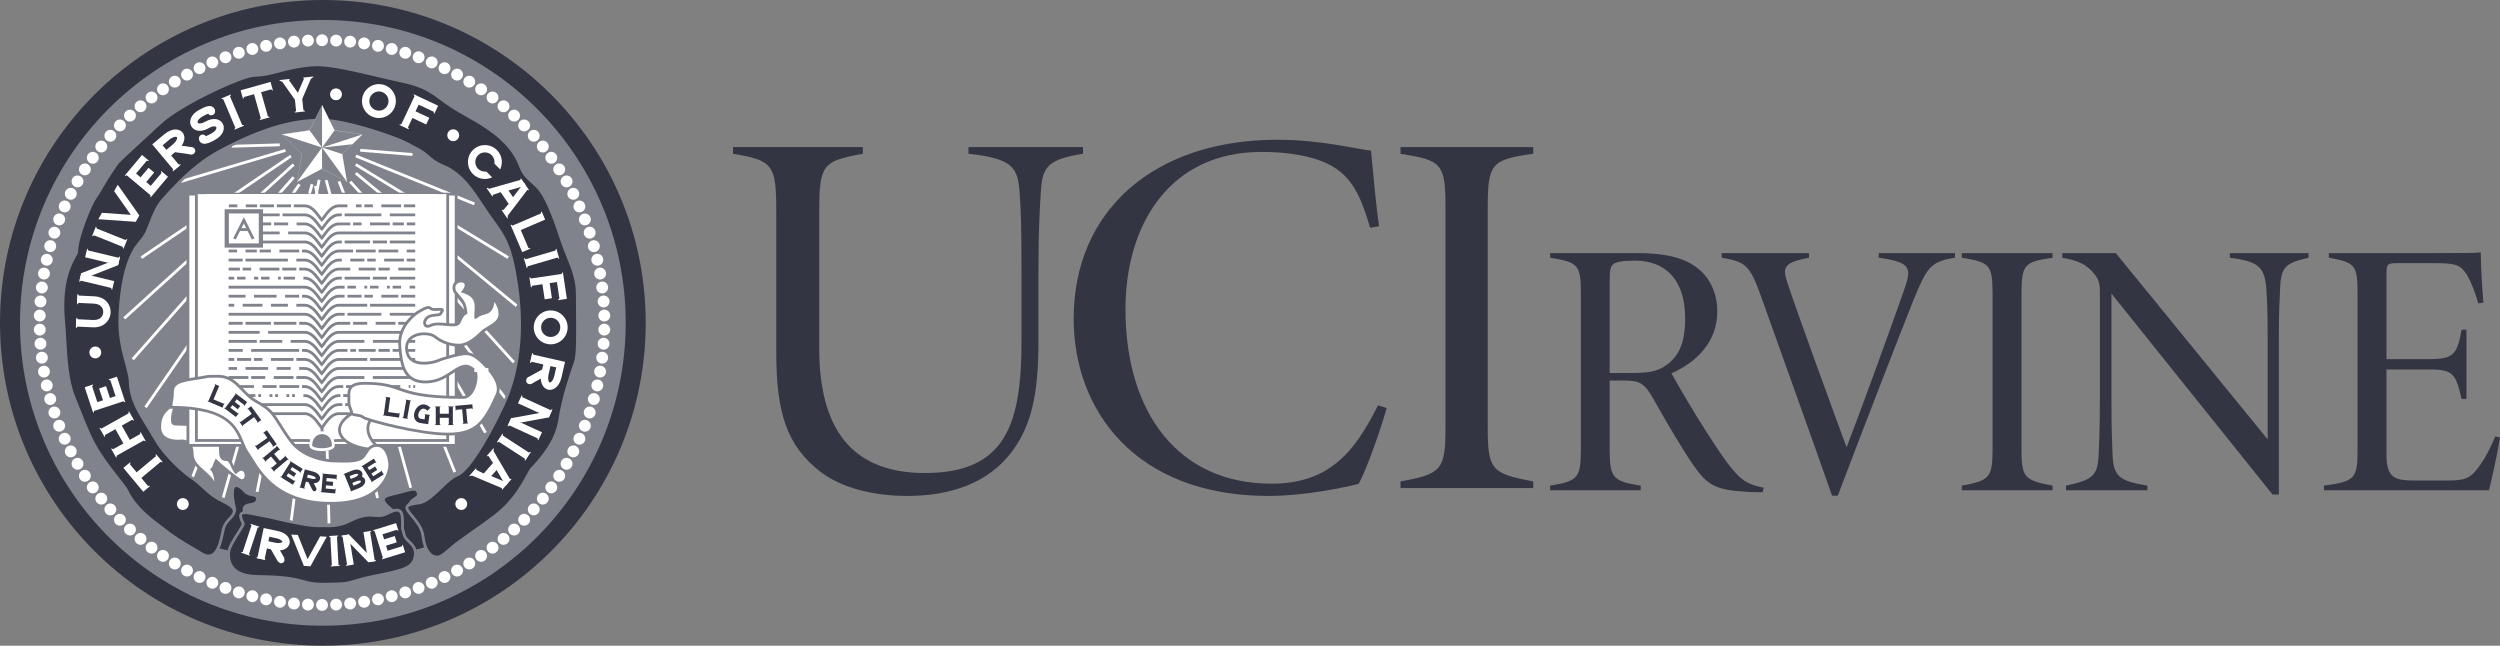 <?xml version="1.0" encoding="utf-8"?>
<!-- Generator: Adobe Illustrator 23.0.3, SVG Export Plug-In . SVG Version: 6.00 Build 0)  -->
<svg version="1.1" id="Layer_1" xmlns="http://www.w3.org/2000/svg" xmlns:xlink="http://www.w3.org/1999/xlink" x="0px" y="0px"
	 viewBox="0 0 800 206.629" enable-background="new 0 0 800 206.629" xml:space="preserve">
<rect x="0" y="0" width="800" height="206.629" fill="#808080" stroke="none"/>
<g>
	<g>
		<path fill="#333542" d="M346.569,49.201c-12.5,1.924-13.066,4.972-13.584,13.369c-0.204,4.21-0.69,9.733-0.69,24.496v22.011
			c0,15.974-1.694,29.099-11.61,39.033c-7.703,7.585-18.481,10.589-30.446,10.589c-10.509,0-20.955-2.488-27.823-7.826
			c-10.702-8.35-14.012-18.895-14.012-38.113V67.737c0-15.088-1.035-16.384-13.836-18.536v-2.135h41.538v2.135
			c-12.863,2.35-13.946,3.448-13.946,18.536v43.734c0,25.157,9.881,39.893,33.815,39.893c25.801,0,30.909-15.531,30.909-42.196
			v-22.24c0-14.625-0.204-19.826-0.58-24.892c-0.549-8.501-2.054-11.247-16.39-12.835v-2.135h36.655V49.201z"/>
		<path fill="#333542" d="M443.733,130.561c-1.584,5.812-6.433,19.93-8.99,24.277c-4.455,1.115-17.066,3.861-28.769,3.861
			c-42.853,0-62.4-27.578-62.4-56.71c0-34.753,25.901-57.274,65.179-57.274c13.805,0,24.703,2.884,29.977,3.495
			c0.769,7.873,1.553,17.287,2.557,24.17l-2.823,0.534c-3.168-10.542-6.067-17.747-15.731-21.423
			c-5.366-2.045-12.493-2.884-19.002-2.884c-29.704,0-43.578,23.596-43.578,50.331c0,33.225,16.945,55.84,46.729,55.84
			c18.737,0,26.781-10.502,34.091-25.087L443.733,130.561z"/>
		<path fill="#333542" d="M448.162,156.182v-2.135c13.141-2.32,14.393-3.77,14.393-17.18V66.488
			c0-14.235-1.175-15.166-14.393-17.287v-2.135h42.475v2.135c-13.356,1.907-14.561,3.022-14.561,17.287v70.348
			c0,13.363,1.145,14.753,14.561,17.21v2.135h-42.475V156.182z"/>
		<path fill="#333542" d="M564.054,157.513c-0.856,0-3.695,0-4.601-0.096c-10.388-0.584-12.933-2.025-17.401-8.308
			c-3.83-5.539-8.99-14.375-12.946-21.423c-2.902-5.095-4.248-5.922-9.752-5.922h-4.264v21.89c0,9.137,0.877,10.359,9.938,11.748
			v1.485H496.04v-1.485c8.873-1.485,9.844-2.377,9.844-11.748V94.016c0-9.137-0.783-10.135-9.844-11.536v-1.485h28.06
			c8.097,0,14.214,1.242,18.45,4.341c4.175,2.844,6.983,8.014,6.983,14.256c0,9.973-6.769,16.376-14.675,19.881
			c2.099,3.823,7.525,13.032,10.928,18.286c3.986,6.26,6.703,10.319,9.323,13.259c2.829,3.152,4.719,4.107,9.29,5.051
			L564.054,157.513z M521.245,119.366c5.699,0,9.059-0.276,12.191-2.674c4.344-3.227,5.816-7.888,5.816-14.851
			c0-12.874-6.847-18.447-16.028-18.447c-3.917,0-5.901,0.425-6.778,1.009c-0.992,0.679-1.357,1.688-1.357,5.172v29.792
			L521.245,119.366L521.245,119.366z"/>
		<path fill="#333542" d="M625.592,82.46c-7.775,1.263-8.902,2.961-13.18,13.317c-3.725,9.306-15.741,40.169-24.331,62.862h-1.814
			c-7.495-21.36-15.943-44.727-22.942-64.37c-3.401-9.464-4.884-10.525-12.388-11.809v-1.464h27.961v1.464
			c-7.878,1.518-8.549,2.949-7.088,7.533c2.725,8.507,15.564,43.627,19.095,53.14c4.468-11.531,13.196-35.536,18.292-49.988
			c2.67-7.501,2.453-9.168-8.004-10.686v-1.464h24.399L625.592,82.46L625.592,82.46z"/>
		<path fill="#333542" d="M627.78,156.887v-1.485c8.988-1.614,9.844-2.622,9.844-11.949V94.504c0-9.901-0.804-10.548-9.844-12.024
			v-1.485h29.05v1.485c-9.135,1.326-9.959,2.102-9.959,12.024v48.928c0,9.294,0.783,10.261,9.959,11.97v1.485L627.78,156.887
			L627.78,156.887z"/>
		<path fill="#333542" d="M738.728,82.481c-8.048,1.826-8.923,3.206-9.153,11.146c-0.115,3.141-0.344,5.389-0.344,15.905v48.704
			h-2.023l-51.55-64.293v32.858c0,11.146,0.209,14.723,0.344,18.48c0.271,6.982,1.901,8.605,11.167,10.123v1.485h-26.051v-1.485
			c8.517-1.859,10.188-3.036,10.459-10.156c0.136-3.246,0.386-7.608,0.386-18.447V92.954c0-2.165-0.501-3.713-1.649-5.135
			c-2.797-3.608-5.993-4.521-10.386-5.338v-1.485h17.127l48.595,59.593v-31.057c0-10.515-0.156-12.402-0.365-16.246
			c-0.438-7.599-2.138-9.616-11.75-10.805v-1.485h25.192L738.728,82.481L738.728,82.481z"/>
		<path fill="#333542" d="M800,139.992c-0.574,3.895-2.641,13.518-3.518,16.895h-52.827v-1.485
			c10.062-1.401,10.771-2.176,10.771-11.898V94.952c0-10.125-0.386-10.868-9.196-12.472v-1.485h32.905
			c10.122,0,13.752-0.021,15.706-0.233c0.021,4.15,0.48,12.388,0.866,16.068l-1.649,0.255c-0.824-3.015-2.411-7.239-3.807-9.413
			c-2.161-3.143-3.745-3.461-10.519-3.461H766.92c-2.976,0-3.247,0.371-3.247,3.472v27.235h13.679c8.034,0,8.944-1.707,10.363-9.425
			h1.554v22.16h-1.554c-1.89-7.942-2.611-9.425-10.175-9.425h-13.867v27.167c0,7.886,2.852,8.35,9.405,8.371h10.54
			c5.738,0,7.345-1.03,10.216-5.235c1.784-2.527,3.245-5.539,4.632-8.89L800,139.992z"/>
	</g>
	<g>
		<circle fill="#333542" cx="103.314" cy="103.314" r="103.314"/>
		<circle fill="#81838C" cx="103.314" cy="103.314" r="96.912"/>
		<circle fill="#FFFFFF" cx="103.053" cy="193.581" r="1.897"/>
		<circle fill="#FFFFFF" cx="98.545" cy="193.469" r="1.897"/>
		<circle fill="#FFFFFF" cx="94.064" cy="193.133" r="1.897"/>
		<circle fill="#FFFFFF" cx="89.589" cy="192.572" r="1.897"/>
		<circle fill="#FFFFFF" cx="85.148" cy="191.789" r="1.897"/>
		<circle fill="#FFFFFF" cx="80.751" cy="190.785" r="1.897"/>
		<circle fill="#FFFFFF" cx="76.426" cy="189.568" r="1.897"/>
		<circle fill="#FFFFFF" cx="72.151" cy="188.132" r="1.897"/>
		<circle fill="#FFFFFF" cx="67.953" cy="186.484" r="1.897"/>
		<circle fill="#FFFFFF" cx="63.857" cy="184.636" r="1.897"/>
		<circle fill="#FFFFFF" cx="59.844" cy="182.579" r="1.897"/>
		<circle fill="#FFFFFF" cx="55.938" cy="180.324" r="1.897"/>
		<circle fill="#FFFFFF" cx="52.15" cy="177.877" r="1.897"/>
		<circle fill="#FFFFFF" cx="48.501" cy="175.254" r="1.897"/>
		<circle fill="#FFFFFF" cx="44.976" cy="172.443" r="1.897"/>
		<circle fill="#FFFFFF" cx="41.594" cy="169.458" r="1.897"/>
		<circle fill="#FFFFFF" cx="38.377" cy="166.321" r="1.897"/>
		<circle fill="#FFFFFF" cx="35.31" cy="163.015" r="1.897"/>
		<circle fill="#FFFFFF" cx="32.411" cy="159.561" r="1.897"/>
		<circle fill="#FFFFFF" cx="29.688" cy="155.966" r="1.897"/>
		<circle fill="#FFFFFF" cx="27.157" cy="152.253" r="1.897"/>
		<circle fill="#FFFFFF" cx="24.805" cy="148.405" r="1.897"/>
		<circle fill="#FFFFFF" cx="22.649" cy="144.444" r="1.897"/>
		<circle fill="#FFFFFF" cx="20.699" cy="140.395" r="1.897"/>
		<circle fill="#FFFFFF" cx="18.947" cy="136.24" r="1.897"/>
		<circle fill="#FFFFFF" cx="17.405" cy="132.002" r="1.897"/>
		<circle fill="#FFFFFF" cx="16.076" cy="127.693" r="1.897"/>
		<circle fill="#FFFFFF" cx="14.967" cy="123.338" r="1.897"/>
		<circle fill="#FFFFFF" cx="14.073" cy="118.918" r="1.897"/>
		<circle fill="#FFFFFF" cx="13.401" cy="114.459" r="1.897"/>
		<circle fill="#FFFFFF" cx="12.954" cy="109.987" r="1.897"/>
		<circle fill="#FFFFFF" cx="12.729" cy="105.483" r="1.897"/>
		<circle fill="#FFFFFF" cx="12.729" cy="100.974" r="1.897"/>
		<circle fill="#FFFFFF" cx="12.954" cy="96.47" r="1.897"/>
		<circle fill="#FFFFFF" cx="13.401" cy="91.998" r="1.897"/>
		<circle fill="#FFFFFF" cx="14.073" cy="87.539" r="1.897"/>
		<circle fill="#FFFFFF" cx="14.967" cy="83.119" r="1.897"/>
		<circle fill="#FFFFFF" cx="16.076" cy="78.764" r="1.897"/>
		<circle fill="#FFFFFF" cx="17.405" cy="74.454" r="1.897"/>
		<circle fill="#FFFFFF" cx="18.947" cy="70.217" r="1.897"/>
		<circle fill="#FFFFFF" cx="20.699" cy="66.061" r="1.897"/>
		<circle fill="#FFFFFF" cx="22.649" cy="62.013" r="1.897"/>
		<circle fill="#FFFFFF" cx="24.805" cy="58.052" r="1.897"/>
		<circle fill="#FFFFFF" cx="27.157" cy="54.204" r="1.897"/>
		<circle fill="#FFFFFF" cx="29.688" cy="50.491" r="1.897"/>
		<circle fill="#FFFFFF" cx="32.411" cy="46.896" r="1.897"/>
		<circle fill="#FFFFFF" cx="35.31" cy="43.442" r="1.897"/>
		<circle fill="#FFFFFF" cx="38.377" cy="40.136" r="1.897"/>
		<circle fill="#FFFFFF" cx="41.594" cy="36.998" r="1.897"/>
		<circle fill="#FFFFFF" cx="44.976" cy="34.014" r="1.897"/>
		<circle fill="#FFFFFF" cx="48.501" cy="31.203" r="1.897"/>
		<circle fill="#FFFFFF" cx="52.15" cy="28.579" r="1.897"/>
		<circle fill="#FFFFFF" cx="55.938" cy="26.132" r="1.897"/>
		<circle fill="#FFFFFF" cx="59.844" cy="23.878" r="1.897"/>
		<circle fill="#FFFFFF" cx="63.857" cy="21.821" r="1.897"/>
		<circle fill="#FFFFFF" cx="67.953" cy="19.972" r="1.897"/>
		<circle fill="#FFFFFF" cx="72.151" cy="18.325" r="1.897"/>
		<circle fill="#FFFFFF" cx="76.426" cy="16.889" r="1.897"/>
		<circle fill="#FFFFFF" cx="80.751" cy="15.671" r="1.897"/>
		<circle fill="#FFFFFF" cx="85.148" cy="14.668" r="1.897"/>
		<circle fill="#FFFFFF" cx="89.589" cy="13.885" r="1.897"/>
		<circle fill="#FFFFFF" cx="94.064" cy="13.324" r="1.897"/>
		<circle fill="#FFFFFF" cx="98.545" cy="12.988" r="1.897"/>
		<circle fill="#FFFFFF" cx="103.053" cy="12.876" r="1.897"/>
		<circle fill="#FFFFFF" cx="107.561" cy="12.988" r="1.897"/>
		<circle fill="#FFFFFF" cx="112.043" cy="13.324" r="1.897"/>
		<circle fill="#FFFFFF" cx="116.517" cy="13.885" r="1.897"/>
		<circle fill="#FFFFFF" cx="120.958" cy="14.668" r="1.897"/>
		<circle fill="#FFFFFF" cx="125.355" cy="15.671" r="1.897"/>
		<circle fill="#FFFFFF" cx="129.681" cy="16.889" r="1.897"/>
		<circle fill="#FFFFFF" cx="133.956" cy="18.325" r="1.897"/>
		<circle fill="#FFFFFF" cx="138.153" cy="19.972" r="1.897"/>
		<circle fill="#FFFFFF" cx="142.25" cy="21.821" r="1.897"/>
		<circle fill="#FFFFFF" cx="146.263" cy="23.878" r="1.897"/>
		<circle fill="#FFFFFF" cx="150.168" cy="26.132" r="1.897"/>
		<circle fill="#FFFFFF" cx="153.956" cy="28.579" r="1.897"/>
		<circle fill="#FFFFFF" cx="157.605" cy="31.203" r="1.897"/>
		<circle fill="#FFFFFF" cx="161.131" cy="34.014" r="1.897"/>
		<circle fill="#FFFFFF" cx="164.512" cy="36.998" r="1.897"/>
		<circle fill="#FFFFFF" cx="167.729" cy="40.136" r="1.897"/>
		<circle fill="#FFFFFF" cx="170.796" cy="43.442" r="1.897"/>
		<circle fill="#FFFFFF" cx="173.695" cy="46.896" r="1.897"/>
		<circle fill="#FFFFFF" cx="176.418" cy="50.491" r="1.897"/>
		<circle fill="#FFFFFF" cx="178.949" cy="54.204" r="1.897"/>
		<circle fill="#FFFFFF" cx="181.301" cy="58.052" r="1.897"/>
		<circle fill="#FFFFFF" cx="183.457" cy="62.013" r="1.897"/>
		<circle fill="#FFFFFF" cx="185.407" cy="66.061" r="1.897"/>
		<circle fill="#FFFFFF" cx="187.159" cy="70.217" r="1.897"/>
		<circle fill="#FFFFFF" cx="188.702" cy="74.454" r="1.897"/>
		<circle fill="#FFFFFF" cx="190.031" cy="78.764" r="1.897"/>
		<circle fill="#FFFFFF" cx="191.139" cy="83.119" r="1.897"/>
		<circle fill="#FFFFFF" cx="192.033" cy="87.539" r="1.897"/>
		<circle fill="#FFFFFF" cx="192.705" cy="91.998" r="1.897"/>
		<circle fill="#FFFFFF" cx="193.153" cy="96.47" r="1.897"/>
		<circle fill="#FFFFFF" cx="193.378" cy="100.974" r="1.897"/>
		<circle fill="#FFFFFF" cx="193.378" cy="105.483" r="1.897"/>
		<circle fill="#FFFFFF" cx="193.153" cy="109.987" r="1.897"/>
		<circle fill="#FFFFFF" cx="192.705" cy="114.459" r="1.897"/>
		<circle fill="#FFFFFF" cx="192.033" cy="118.918" r="1.897"/>
		<circle fill="#FFFFFF" cx="191.139" cy="123.338" r="1.897"/>
		<circle fill="#FFFFFF" cx="190.031" cy="127.693" r="1.897"/>
		<circle fill="#FFFFFF" cx="188.702" cy="132.002" r="1.897"/>
		<circle fill="#FFFFFF" cx="187.159" cy="136.24" r="1.897"/>
		<circle fill="#FFFFFF" cx="185.407" cy="140.395" r="1.897"/>
		<circle fill="#FFFFFF" cx="183.457" cy="144.444" r="1.897"/>
		<circle fill="#FFFFFF" cx="181.301" cy="148.405" r="1.897"/>
		<circle fill="#FFFFFF" cx="178.949" cy="152.253" r="1.897"/>
		<circle fill="#FFFFFF" cx="176.418" cy="155.966" r="1.897"/>
		<circle fill="#FFFFFF" cx="173.695" cy="159.561" r="1.897"/>
		<circle fill="#FFFFFF" cx="170.796" cy="163.015" r="1.897"/>
		<circle fill="#FFFFFF" cx="167.729" cy="166.321" r="1.897"/>
		<circle fill="#FFFFFF" cx="164.512" cy="169.459" r="1.897"/>
		<circle fill="#FFFFFF" cx="161.131" cy="172.443" r="1.897"/>
		<circle fill="#FFFFFF" cx="157.605" cy="175.254" r="1.897"/>
		<circle fill="#FFFFFF" cx="153.956" cy="177.877" r="1.897"/>
		<circle fill="#FFFFFF" cx="150.168" cy="180.324" r="1.897"/>
		<circle fill="#FFFFFF" cx="146.263" cy="182.579" r="1.897"/>
		<circle fill="#FFFFFF" cx="142.25" cy="184.636" r="1.897"/>
		<circle fill="#FFFFFF" cx="138.153" cy="186.484" r="1.897"/>
		<circle fill="#FFFFFF" cx="133.956" cy="188.132" r="1.897"/>
		<circle fill="#FFFFFF" cx="129.681" cy="189.568" r="1.897"/>
		<circle fill="#FFFFFF" cx="125.355" cy="190.785" r="1.897"/>
		<circle fill="#FFFFFF" cx="120.958" cy="191.789" r="1.897"/>
		<circle fill="#FFFFFF" cx="116.517" cy="192.572" r="1.897"/>
		<circle fill="#FFFFFF" cx="112.043" cy="193.133" r="1.897"/>
		<circle fill="#FFFFFF" cx="107.561" cy="193.469" r="1.897"/>
		<g>
			<path fill="#333542" d="M89.5,46.306l-15.36,0.452"/>
			
				<rect x="74.137" y="46.085" transform="matrix(1 -0.029 0.029 1 -1.324 2.409)" fill="#FFFFFF" width="15.367" height="0.904"/>
		</g>
		<g>
			<path fill="#333542" d="M91.307,48.113l-33.43,9.939"/>
			
				<rect x="57.154" y="52.634" transform="matrix(0.959 -0.285 0.285 0.959 -12.03 23.442)" fill="#FFFFFF" width="34.876" height="0.904"/>
		</g>
		<g>
			<path fill="#333542" d="M93.114,49.92L45.227,82.447"/>
			
				<rect x="40.227" y="65.735" transform="matrix(0.827 -0.562 0.562 0.827 -25.241 50.326)" fill="#FFFFFF" width="57.89" height="0.903"/>
		</g>
		<g>
			<path fill="#333542" d="M94.018,52.631l-54.212,49.242"/>
			
				<rect x="30.295" y="76.794" transform="matrix(0.74 -0.672 0.672 0.74 -34.555 65.061)" fill="#FFFFFF" width="73.238" height="0.903"/>
		</g>
		<g>
			<path fill="#333542" d="M94.018,56.697l-51.501,58.277"/>
			
				<rect x="29.38" y="85.388" transform="matrix(0.662 -0.749 0.749 0.662 -41.262 80.148)" fill="#FFFFFF" width="77.771" height="0.904"/>
		</g>
		<g>
			<path fill="#333542" d="M95.825,58.956l-49.242,71.379"/>
			
				<rect x="27.844" y="94.196" transform="matrix(0.568 -0.823 0.823 0.568 -47.139 99.487)" fill="#FFFFFF" width="86.714" height="0.904"/>
		</g>
		<g>
			<path fill="#333542" d="M96.728,62.57L61.49,152.923"/>
			
				<rect x="30.618" y="107.294" transform="matrix(0.363 -0.932 0.932 0.363 -50.012 142.317)" fill="#FFFFFF" width="96.98" height="0.903"/>
		</g>
		<g>
			<path fill="#333542" d="M99.891,58.956L71.43,159.247"/>
			
				<rect x="33.536" y="108.649" transform="matrix(0.273 -0.962 0.962 0.273 -42.685 161.712)" fill="#FFFFFF" width="104.253" height="0.904"/>
		</g>
		<g>
			<path fill="#333542" d="M102.15,57.6l-19.878,99.84"/>
			
				<rect x="41.306" y="107.069" transform="matrix(0.195 -0.981 0.981 0.195 -31.255 176.949)" fill="#FFFFFF" width="101.795" height="0.903"/>
		</g>
		<g>
			<path fill="#333542" d="M100.928,59.466l19.878,99.84"/>
			
				<rect x="110.424" y="58.484" transform="matrix(0.981 -0.195 0.195 0.981 -19.227 23.759)" fill="#FFFFFF" width="0.903" height="101.805"/>
		</g>
		<g>
			<path fill="#333542" d="M94.921,152.922l-1.807,14.005"/>
			
				<rect x="86.966" y="159.476" transform="matrix(0.128 -0.992 0.992 0.128 -76.627 232.694)" fill="#FFFFFF" width="14.122" height="0.904"/>
		</g>
		<g>
			<path fill="#333542" d="M115.251,48.113l16.715,1.355"/>
			
				<rect x="123.153" y="40.408" transform="matrix(0.081 -0.997 0.997 0.081 64.984 168.051)" fill="#FFFFFF" width="0.904" height="16.769"/>
		</g>
		<g>
			<path fill="#333542" d="M113.895,49.92l37.948,15.36"/>
			
				<rect x="132.417" y="37.138" transform="matrix(0.375 -0.927 0.927 0.375 29.616 159.153)" fill="#FFFFFF" width="0.904" height="40.937"/>
		</g>
		<g>
			<path fill="#333542" d="M113.895,52.631l48.79,29.816"/>
			
				<rect x="137.847" y="38.948" transform="matrix(0.521 -0.853 0.853 0.521 8.55 150.324)" fill="#FFFFFF" width="0.904" height="57.182"/>
		</g>
		<g>
			<path fill="#333542" d="M113.895,55.341l51.501,42.466"/>
			
				<rect x="139.194" y="43.207" transform="matrix(0.636 -0.771 0.771 0.636 -8.282 135.598)" fill="#FFFFFF" width="0.904" height="66.75"/>
		</g>
		<g>
			<path fill="#333542" d="M112.088,58.052l52.405,57.826"/>
			
				<rect x="137.84" y="47.949" transform="matrix(0.741 -0.671 0.671 0.741 -22.583 115.387)" fill="#FFFFFF" width="0.903" height="78.039"/>
		</g>
		<g>
			<path fill="#333542" d="M115.702,67.087l46.08,60.536"/>
			
				<rect x="138.292" y="59.314" transform="matrix(0.796 -0.606 0.606 0.796 -30.621 103.926)" fill="#FFFFFF" width="0.903" height="76.079"/>
		</g>
		<g>
			<path fill="#333542" d="M124.738,85.158l30.72,53.308"/>
			
				<rect x="139.642" y="81.047" transform="matrix(0.866 -0.499 0.499 0.866 -37.114 84.886)" fill="#FFFFFF" width="0.904" height="61.524"/>
		</g>
		<g>
			<path fill="#333542" d="M108.474,58.052l37.045,93.063"/>
			
				<rect x="126.542" y="54.507" transform="matrix(0.929 -0.37 0.37 0.929 -29.675 54.377)" fill="#FFFFFF" width="0.903" height="100.164"/>
		</g>
		<g>
			<path fill="#333542" d="M104.408,57.6l27.106,98.484"/>
			
				<rect x="117.507" y="55.762" transform="matrix(0.964 -0.265 0.265 0.964 -24.124 35.139)" fill="#FFFFFF" width="0.903" height="102.143"/>
		</g>
		<g>
			<path fill="#333542" d="M104.7,143.313l0.612,24.066"/>
			
				<rect x="104.557" y="143.312" transform="matrix(1 -0.025 0.025 1 -3.912 2.717)" fill="#FFFFFF" width="0.903" height="24.074"/>
		</g>
		<g>
			<path fill="#FFFFFF" d="M56.07,128.527c-2.711,2.711-4.969,3.614-4.969,8.132s4.969,4.518,5.873,4.518s4.518-0.904,4.518,4.066
				c0,4.969,7.228,6.325,7.228,11.294c0.452,2.711,0.904-4.518-0.904-6.325c0.904-0.904,0.452-0.904,1.355-2.711
				c0.904,0.904,7.228,6.325,8.132,6.325c2.711,0,1.355-5.873-1.807-2.711c-1.355-1.355-1.355-4.066-3.162-4.066
				s-1.807-1.807-1.807-3.614s0-7.68-12.649-7.68c-2.711,0-2.711,0-2.711-1.807s0.904-3.614,0.904-4.518v-0.903H56.07z"/>
			<path fill="#81838C" d="M68.92,157.589c-0.025,0-0.049-0.002-0.072-0.006c-0.423-0.064-0.507-0.568-0.574-0.973l-0.006-0.074
				c0-2.28-1.68-3.75-3.46-5.307c-1.853-1.621-3.769-3.297-3.769-5.987c0-1.446-0.32-2.474-0.951-3.055
				c-0.802-0.739-1.987-0.642-2.694-0.584c-0.169,0.014-0.312,0.025-0.42,0.025c-4.019,0-6.325-1.811-6.325-4.97
				c0-3.82,1.575-5.233,3.569-7.021c0.493-0.442,1.002-0.899,1.533-1.43l0.771-0.771v1.994c0,0.439-0.165,1-0.355,1.651
				c-0.257,0.878-0.549,1.873-0.549,2.867c0,0.646,0,1.114,0.137,1.205c0.225,0.15,0.979,0.15,2.121,0.15
				c8.693,0,13.101,2.736,13.101,8.132c0,2.15,0.133,3.162,1.355,3.162c1.391,0,1.933,1.249,2.411,2.351
				c0.231,0.532,0.468,1.078,0.79,1.518c1.212-1.016,2.112-0.769,2.561-0.51c0.963,0.556,1.28,1.937,1.023,2.897
				c-0.239,0.892-0.918,1.424-1.816,1.424c-0.244,0-0.751,0-4.351-2.925c-1.471-1.195-2.88-2.412-3.636-3.098
				c-0.179,0.41-0.268,0.689-0.338,0.91c-0.129,0.407-0.226,0.675-0.561,1.065c1.329,1.89,1.291,6.41,0.963,7.058
				C69.267,157.511,69.08,157.589,68.92,157.589z M58.154,140.66c0.788,0,1.767,0.145,2.546,0.862
				c0.825,0.76,1.243,2.011,1.243,3.72c0,2.28,1.68,3.75,3.46,5.307c1.231,1.078,2.491,2.179,3.197,3.587
				c-0.126-1.406-0.445-2.947-1.103-3.605l-0.319-0.319l0.319-0.319c0.444-0.444,0.488-0.584,0.62-1
				c0.107-0.337,0.253-0.798,0.651-1.593l0.28-0.561l0.443,0.443c1.184,1.184,7.002,6.041,7.836,6.194
				c0.468-0.002,0.785-0.255,0.92-0.756c0.189-0.707-0.092-1.586-0.602-1.881c-0.625-0.36-1.414,0.281-1.829,0.696l-0.319,0.319
				l-0.319-0.319c-0.595-0.595-0.949-1.409-1.26-2.126c-0.486-1.12-0.823-1.807-1.583-1.807c-2.259,0-2.259-2.255-2.259-4.066
				c0-1.788,0-7.228-12.197-7.228c-2.804,0-3.162-0.084-3.162-2.259c0-1.123,0.325-2.231,0.585-3.121
				c0.137-0.469,0.268-0.915,0.307-1.23c-0.268,0.248-0.529,0.482-0.786,0.712c-1.968,1.766-3.268,2.932-3.268,6.349
				c0,3.538,3.397,4.066,5.421,4.066c0.089,0,0.207-0.01,0.346-0.022C57.549,140.684,57.836,140.66,58.154,140.66z"/>
		</g>
		<g>
			<path fill="#FFFFFF" d="M60.136,62.118h37.496c2.711,0,4.518,3.614,5.421,4.518c0.904-0.904,2.711-4.518,5.421-4.518h37.496
				v80.414h-39.303c0,1.807-7.228,1.807-7.228,0H60.136V62.118z"/>
			<path fill="#81838C" d="M103.053,144.339c-1.646,0-3.534-0.365-3.972-1.355H59.684V61.666h37.948
				c2.312,0,3.937,2.237,5.012,3.717c0.147,0.203,0.285,0.392,0.409,0.554c0.124-0.161,0.262-0.351,0.41-0.554
				c1.075-1.48,2.7-3.717,5.011-3.717h37.949v81.318h-39.398C106.587,143.974,104.699,144.339,103.053,144.339z M60.588,142.08
				h39.303v0.452c0,0.377,1.203,0.904,3.162,0.904s3.162-0.526,3.162-0.904v-0.452h39.304V62.57h-37.045
				c-1.851,0-3.313,2.012-4.28,3.344c-0.328,0.451-0.586,0.807-0.821,1.042l-0.319,0.319l-0.32-0.319
				c-0.234-0.235-0.493-0.59-0.82-1.041c-0.968-1.332-2.43-3.344-4.282-3.344H60.588V142.08z"/>
		</g>
		<g>
			<path fill="#FFFFFF" d="M70.978,62.118v74.089h26.654c2.711,0,4.518,3.614,5.421,4.518c0.904-0.904,2.711-4.518,5.421-4.518
				h26.654V62.118"/>
			<path fill="#81838C" d="M103.053,141.364l-0.32-0.319c-0.234-0.235-0.493-0.59-0.82-1.041c-0.967-1.332-2.43-3.344-4.282-3.344
				H70.526V62.118h0.904v73.637h26.202c2.312,0,3.937,2.237,5.012,3.717c0.147,0.203,0.285,0.392,0.409,0.554
				c0.124-0.161,0.262-0.351,0.41-0.554c1.075-1.48,2.7-3.716,5.011-3.716h26.202V62.118h0.904v74.541h-27.106
				c-1.851,0-3.313,2.012-4.28,3.344c-0.328,0.451-0.586,0.807-0.821,1.041L103.053,141.364z"/>
		</g>
		<g>
			<path fill="#FFFFFF" d="M68.267,62.118v75.67h29.365c2.711,0,4.518,3.614,5.421,4.518c0.904-0.904,2.711-4.518,5.421-4.518
				h29.365v-75.67"/>
			<path fill="#81838C" d="M103.053,142.945l-0.32-0.319c-0.234-0.235-0.493-0.59-0.82-1.041c-0.968-1.332-2.43-3.344-4.282-3.344
				H67.815V62.118h0.904v75.218h28.913c2.312,0,3.937,2.237,5.012,3.717c0.147,0.203,0.285,0.392,0.409,0.554
				c0.124-0.161,0.262-0.351,0.41-0.554c1.075-1.48,2.7-3.717,5.011-3.717h28.913V62.118h0.904v76.122h-29.817
				c-1.851,0-3.313,2.012-4.28,3.344c-0.328,0.451-0.586,0.807-0.821,1.042L103.053,142.945z"/>
		</g>
		<g>
			<path fill="#FFFFFF" d="M65.557,62.118v77.252h32.075c2.711,0,4.518,2.259,5.421,3.162c0.904-0.904,2.711-3.162,5.421-3.162
				h32.075V62.118"/>
			<path fill="#81838C" d="M103.053,143.171l-0.32-0.319c-0.104-0.104-0.219-0.225-0.346-0.358
				c-0.951-0.999-2.543-2.671-4.756-2.671H65.105V62.118h0.904v76.8h31.623c2.6,0,4.428,1.921,5.41,2.952
				c0.004,0.004,0.007,0.008,0.011,0.012c0.004-0.004,0.008-0.008,0.012-0.013c0.982-1.031,2.81-2.951,5.409-2.951h31.623v-76.8
				h0.904v77.704h-32.527c-2.212,0-3.804,1.672-4.755,2.671c-0.127,0.134-0.243,0.255-0.347,0.359L103.053,143.171z"/>
		</g>
		<g>
			<path fill="#FFFFFF" d="M62.846,62.118v78.833h34.786c2.711,0,4.518,0.678,5.421,1.581c0.904-0.904,2.711-1.581,5.421-1.581
				h34.786V62.118"/>
			<path fill="#81838C" d="M103.053,143.171l-0.32-0.319c-0.92-0.921-2.779-1.449-5.101-1.449H62.394V62.118h0.904v78.381h34.334
				c2.365,0,4.266,0.504,5.421,1.428c1.156-0.924,3.057-1.428,5.421-1.428h34.334V62.118h0.904v79.285h-35.238
				c-2.321,0-4.181,0.528-5.102,1.449L103.053,143.171z"/>
		</g>
		<g>
			<rect x="102.601" y="66.636" fill="#81838C" width="0.904" height="74.089"/>
		</g>
		<g>
			<path fill="#81838C" d="M99.439,142.532c0-5.421,7.228-5.421,7.228,0C106.667,144.339,99.439,144.339,99.439,142.532z"/>
			<path fill="#FFFFFF" d="M103.053,144.339c-0.994,0-1.927-0.129-2.627-0.362c-1.189-0.396-1.439-1.005-1.439-1.445
				c0-2.966,2.045-4.518,4.066-4.518s4.066,1.552,4.066,4.518C107.119,143.866,104.929,144.339,103.053,144.339z M103.053,138.918
				c-1.523,0-3.162,1.131-3.162,3.614c0,0.377,1.203,0.904,3.162,0.904s3.162-0.526,3.162-0.904
				C106.215,140.049,104.576,138.918,103.053,138.918z"/>
		</g>
		<g>
			<path fill="#FFFFFF" d="M108.474,65.868h2.711 M113.895,65.868h1.807 M116.606,65.868h2.711 M122.027,65.868h6.325
				 M129.255,65.868h3.614 M108.474,68.759h0.904 M110.281,68.759h11.746 M124.738,68.759h8.132 M108.474,71.65h3.614
				 M112.992,71.65h2.711 M118.413,71.65h6.325 M125.641,71.65h3.614 M130.159,71.65h2.711 M108.474,74.541h24.395 M108.474,77.433
				h0.904 M110.281,77.433h8.132 M119.317,77.433h4.518 M124.738,77.433h8.132 M108.474,80.324h4.518 M113.895,80.324h6.325
				 M121.124,80.324h6.325 M130.159,80.324h2.711 M108.474,83.215h0.904 M112.088,83.215h4.518 M117.51,83.215h2.711
				 M122.931,83.215h6.325 M130.159,83.215h2.711 M108.474,86.107h3.614 M114.799,86.107h5.421 M121.124,86.107h3.614
				 M127.448,86.107h5.421 M108.474,88.998h0.904 M110.281,88.998h8.132 M119.317,88.998h4.518 M124.738,88.998h8.132
				 M108.474,91.889h1.807 M111.185,91.889h2.711 M116.606,91.889h0.904 M118.413,91.889h2.711 M123.834,91.889h0.904
				 M125.641,91.889h2.711 M131.062,91.889h1.807 M108.474,94.78h1.807 M111.185,94.78h4.518 M116.606,94.78h2.711 M122.027,94.78
				h5.421 M128.352,94.78h4.518 M108.474,97.672h9.035 M118.413,97.672h14.456 M108.474,100.563h1.807 M111.185,100.563h10.842
				 M124.738,100.563h8.132 M108.474,103.454h3.614 M112.992,103.454h4.518 M120.22,103.454h6.325 M127.448,103.454h5.421
				 M108.474,106.346h24.395 M108.474,109.237h8.132 M119.317,109.237h13.553 M108.474,112.128h2.711 M112.088,112.128h1.807
				 M114.799,112.128h5.421 M121.124,112.128h3.614 M125.641,112.128h7.228 M108.474,115.019h9.035 M118.413,115.019h14.456
				 M108.474,117.911h24.395 M108.474,120.802h8.132 M119.317,120.802h13.553 M108.474,123.693h1.355 M110.733,123.693h17.348
				 M130.791,123.693h0.542 M132.237,123.693h0.632 M108.474,126.585h0.452 M109.83,126.585h23.04 M108.474,129.476h1.084
				 M110.462,129.476h22.407 M108.474,132.367h24.395 M73.237,65.868h2.711 M78.658,65.868h3.614 M83.176,65.868h4.518
				 M88.597,65.868h4.518 M94.018,65.868h3.614 M73.237,68.759H89.5 M90.404,68.759h7.228 M73.237,71.65H86.79 M87.693,71.65h4.518
				 M94.921,71.65h2.711 M73.237,74.541H89.5 M92.211,74.541h5.421 M73.237,77.433h24.395 M73.146,80.324h2.711 M78.568,80.324
				h3.614 M83.085,80.324h3.614 M89.41,80.324h6.325 M96.638,80.324h0.904 M73.146,83.215h4.518 M78.568,83.215H92.12
				 M94.831,83.215h2.711 M73.146,86.107h3.614 M77.664,86.107h2.711 M83.085,86.107h6.325 M90.313,86.107h4.518 M95.735,86.107
				h1.807 M73.146,88.998h1.807 M75.857,88.998h2.711 M81.278,88.998h1.355 M83.537,88.998h2.711 M88.958,88.998h0.904
				 M90.765,88.998h3.614 M97.09,88.998h0.452 M73.146,91.889h24.395 M73.146,94.78h5.421 M81.278,94.78h7.228 M91.217,94.78h4.518
				 M96.638,94.78h0.904 M73.146,97.672h1.807 M77.664,97.672h6.325 M86.699,97.672h5.421 M94.831,97.672h2.711 M73.146,100.563
				h24.395 M73.146,103.454h4.518 M78.568,103.454H86.7 M87.603,103.454h7.228 M95.735,103.454h1.807 M73.146,106.346h9.939
				 M85.796,106.346h11.746 M73.146,109.237h9.035 M83.085,109.237h7.228 M93.024,109.237h4.518 M73.146,112.128h4.518
				 M80.375,112.128h15.36 M96.638,112.128h0.904 M73.146,115.019h1.807 M75.857,115.019h4.518 M81.278,115.019h2.711
				 M86.699,115.019h7.228 M94.831,115.019h2.711 M73.146,117.911h2.711 M78.568,117.911h7.228 M88.506,117.911h4.518
				 M95.735,117.911h1.807 M73.146,120.802h6.325 M80.375,120.802h4.518 M87.603,120.802h6.325 M94.831,120.802h2.711
				 M73.146,123.693h8.132 M83.989,123.693h4.518 M89.41,123.693h6.325 M96.638,123.693h0.904 M73.146,126.585h8.583
				 M82.633,126.585h0.904 M86.248,126.585h0.904 M88.055,126.585h0.904 M91.669,126.585h0.904 M93.476,126.585h0.904
				 M97.09,126.585h0.452 M73.146,129.476h24.395 M73.146,132.367h24.395 M97.09,65.868h0.452c2.711,0,4.518,3.614,5.421,4.518
				c0.904-0.904,2.711-4.518,5.421-4.518h0.452 M97.09,68.759h0.452c2.711,0,4.518,3.614,5.421,4.518
				c0.904-0.904,2.711-4.518,5.421-4.518h0.452 M97.09,71.65h0.452c2.711,0,4.518,3.614,5.421,4.518
				c0.904-0.904,2.711-4.518,5.421-4.518h0.452 M97.09,74.541h0.452c2.711,0,4.518,3.614,5.421,4.518
				c0.904-0.904,2.711-4.518,5.421-4.518h0.452 M97.09,77.433h0.452c2.711,0,4.518,3.614,5.421,4.518
				c0.904-0.904,2.711-4.518,5.421-4.518h0.452 M97.09,80.324h0.452c2.711,0,4.518,3.614,5.421,4.518
				c0.904-0.904,2.711-4.518,5.421-4.518h0.452 M97.09,83.215h0.452c2.711,0,4.518,3.614,5.421,4.518
				c0.904-0.904,2.711-4.518,5.421-4.518h0.452 M97.09,86.107h0.452c2.711,0,4.518,3.614,5.421,4.518
				c0.904-0.904,2.711-4.518,5.421-4.518h0.452 M97.09,88.998h0.452c2.711,0,4.518,3.614,5.421,4.518
				c0.904-0.904,2.711-4.518,5.421-4.518h0.452 M97.09,91.889h0.452c2.711,0,4.518,3.614,5.421,4.518
				c0.904-0.904,2.711-4.518,5.421-4.518h0.452 M97.09,94.78h0.452c2.711,0,4.518,3.614,5.421,4.518
				c0.904-0.904,2.711-4.518,5.421-4.518h0.452 M97.09,97.672h0.452c2.711,0,4.518,3.614,5.421,4.518
				c0.904-0.904,2.711-4.518,5.421-4.518h0.452 M97.09,100.563h0.452c2.711,0,4.518,3.614,5.421,4.518
				c0.904-0.904,2.711-4.518,5.421-4.518h0.452 M97.09,103.454h0.452c2.711,0,4.518,3.614,5.421,4.518
				c0.904-0.904,2.711-4.518,5.421-4.518h0.452 M97.09,106.346h0.452c2.711,0,4.518,3.614,5.421,4.518
				c0.904-0.904,2.711-4.518,5.421-4.518h0.452 M97.09,109.237h0.452c2.711,0,4.518,3.614,5.421,4.518
				c0.904-0.904,2.711-4.518,5.421-4.518h0.452 M97.09,112.128h0.452c2.711,0,4.518,3.614,5.421,4.518
				c0.904-0.904,2.711-4.518,5.421-4.518h0.452 M97.09,115.019h0.452c2.711,0,4.518,3.614,5.421,4.518
				c0.904-0.904,2.711-4.518,5.421-4.518h0.452 M97.09,117.911h0.452c2.711,0,4.518,3.614,5.421,4.518
				c0.904-0.904,2.711-4.518,5.421-4.518h0.452 M97.09,120.802h0.452c2.711,0,4.518,3.614,5.421,4.518
				c0.904-0.904,2.711-4.518,5.421-4.518h0.452 M97.09,123.693h0.452c2.711,0,4.518,3.614,5.421,4.518
				c0.904-0.904,2.711-4.518,5.421-4.518h0.452 M97.09,126.585h0.452c2.711,0,4.518,3.614,5.421,4.518
				c0.904-0.904,2.711-4.518,5.421-4.518h0.452 M97.09,129.476h0.452c2.711,0,4.518,3.614,5.421,4.518
				c0.904-0.904,2.711-4.518,5.421-4.518h0.452 M97.09,132.367h0.452c2.711,0,4.518,3.614,5.421,4.518
				c0.904-0.904,2.711-4.518,5.421-4.518h0.452"/>
			<path fill="#81838C" d="M102.963,137.524l-0.32-0.319c-0.234-0.235-0.493-0.59-0.82-1.041c-0.967-1.332-2.43-3.344-4.282-3.344
				H73.146v-0.904h24.395c2.312,0,3.937,2.237,5.012,3.717c0.147,0.203,0.285,0.392,0.409,0.554c0.124-0.161,0.262-0.351,0.41-0.554
				c1.075-1.48,2.7-3.716,5.011-3.716h24.486v0.904h-24.486c-1.851,0-3.313,2.012-4.28,3.344c-0.328,0.451-0.586,0.807-0.821,1.041
				L102.963,137.524z M102.963,134.632l-0.32-0.319c-0.234-0.235-0.493-0.59-0.82-1.041c-0.967-1.332-2.43-3.344-4.282-3.344H73.146
				v-0.904h24.395c2.312,0,3.937,2.237,5.012,3.717c0.147,0.203,0.285,0.392,0.409,0.554c0.124-0.161,0.262-0.351,0.41-0.554
				c1.075-1.48,2.7-3.716,5.011-3.716h1.175v0.904h-1.175c-1.851,0-3.313,2.012-4.28,3.344c-0.328,0.451-0.586,0.807-0.821,1.041
				L102.963,134.632z M102.963,131.741l-0.32-0.319c-0.234-0.235-0.493-0.59-0.82-1.041c-0.967-1.332-2.43-3.344-4.282-3.344H97.09
				v-0.904h0.452c2.312,0,3.937,2.237,5.012,3.717c0.147,0.203,0.285,0.392,0.409,0.554c0.124-0.161,0.262-0.351,0.41-0.554
				c1.075-1.48,2.7-3.716,5.011-3.716h0.542v0.904h-0.542c-1.851,0-3.313,2.012-4.28,3.344c-0.328,0.451-0.586,0.807-0.821,1.041
				L102.963,131.741z M132.869,129.928h-22.408v-0.904h22.408V129.928z M102.963,128.85l-0.32-0.319
				c-0.234-0.235-0.493-0.59-0.82-1.041c-0.968-1.332-2.43-3.344-4.282-3.344h-0.904v-0.904h0.904c2.312,0,3.937,2.237,5.012,3.717
				c0.147,0.203,0.285,0.392,0.409,0.554c0.124-0.161,0.262-0.351,0.41-0.554c1.075-1.48,2.7-3.717,5.011-3.717h1.446v0.904h-1.446
				c-1.851,0-3.313,2.012-4.28,3.344c-0.328,0.451-0.586,0.807-0.821,1.042L102.963,128.85z M132.869,127.036h-23.04v-0.904h23.04
				V127.036z M94.38,127.036h-0.904v-0.904h0.904V127.036z M92.572,127.036h-0.903v-0.904h0.903V127.036z M88.958,127.036h-0.903
				v-0.904h0.903V127.036z M87.151,127.036h-0.903v-0.904h0.903V127.036z M83.537,127.036h-0.904v-0.904h0.904V127.036z
				 M81.73,127.036h-8.584v-0.904h8.584V127.036z M102.963,125.959l-0.32-0.319c-0.234-0.235-0.493-0.59-0.82-1.041
				c-0.968-1.332-2.43-3.344-4.282-3.344H94.83v-0.904h2.711c2.312,0,3.937,2.237,5.012,3.717c0.147,0.203,0.285,0.392,0.409,0.554
				c0.124-0.161,0.262-0.351,0.41-0.554c1.075-1.48,2.7-3.717,5.011-3.717h8.222v0.904h-8.222c-1.851,0-3.313,2.012-4.28,3.344
				c-0.328,0.451-0.586,0.807-0.821,1.042L102.963,125.959z M132.869,124.145h-0.633v-0.904h0.633V124.145z M131.334,124.145h-0.542
				v-0.904h0.542V124.145z M128.081,124.145h-17.348v-0.904h17.348V124.145z M95.735,124.145H89.41v-0.904h6.325V124.145z
				 M88.506,124.145h-4.517v-0.904h4.517V124.145z M81.278,124.145h-8.132v-0.904h8.132V124.145z M102.963,123.067l-0.32-0.319
				c-0.234-0.235-0.493-0.59-0.82-1.041c-0.968-1.332-2.43-3.344-4.282-3.344h-1.807v-0.904h1.807c2.312,0,3.937,2.237,5.012,3.717
				c0.147,0.203,0.285,0.392,0.409,0.554c0.124-0.161,0.262-0.351,0.41-0.554c1.075-1.48,2.7-3.717,5.011-3.717h24.486v0.904
				h-24.486c-1.851,0-3.313,2.012-4.28,3.344c-0.328,0.451-0.586,0.807-0.821,1.042L102.963,123.067z M132.869,121.254h-13.553
				v-0.904h13.553V121.254z M93.928,121.254h-6.325v-0.904h6.325V121.254z M84.892,121.254h-4.518v-0.904h4.518V121.254z
				 M79.471,121.254h-6.325v-0.904h6.325V121.254z M102.963,120.176l-0.32-0.319c-0.234-0.235-0.493-0.59-0.82-1.041
				c-0.968-1.332-2.43-3.344-4.282-3.344H94.83v-0.904h2.711c2.312,0,3.937,2.237,5.012,3.717c0.147,0.203,0.285,0.392,0.409,0.554
				c0.124-0.161,0.262-0.351,0.41-0.554c1.075-1.48,2.7-3.717,5.011-3.717h9.126v0.904h-9.126c-1.851,0-3.313,2.012-4.28,3.344
				c-0.328,0.451-0.586,0.807-0.821,1.042L102.963,120.176z M93.024,118.363h-4.518v-0.904h4.518V118.363z M85.796,118.363h-7.228
				v-0.904h7.228V118.363z M75.857,118.363h-2.711v-0.904h2.711V118.363z M102.963,117.285l-0.32-0.32
				c-0.234-0.234-0.493-0.59-0.82-1.04c-0.967-1.332-2.429-3.345-4.282-3.345h-0.904v-0.904h0.904c2.313,0,3.937,2.237,5.013,3.718
				c0.147,0.203,0.284,0.392,0.408,0.553c0.124-0.161,0.262-0.351,0.409-0.554c1.076-1.48,2.7-3.717,5.012-3.717h2.801v0.904h-2.801
				c-1.851,0-3.313,2.012-4.281,3.344c-0.327,0.451-0.586,0.807-0.821,1.041L102.963,117.285z M132.869,115.471h-14.457v-0.904
				h14.457V115.471z M93.928,115.471h-7.229v-0.904h7.229C93.928,114.567,93.928,115.471,93.928,115.471z M83.989,115.471h-2.711
				v-0.904h2.711V115.471z M80.375,115.471h-4.518v-0.904h4.518V115.471z M74.954,115.471h-1.807v-0.904h1.807V115.471z
				 M102.963,114.393l-0.32-0.319c-0.234-0.235-0.493-0.59-0.82-1.041c-0.967-1.332-2.43-3.344-4.282-3.344h-4.518v-0.904h4.518
				c2.312,0,3.937,2.237,5.012,3.717c0.147,0.203,0.285,0.392,0.409,0.554c0.124-0.161,0.262-0.351,0.41-0.554
				c1.075-1.48,2.7-3.716,5.011-3.716h8.222v0.904h-8.222c-1.851,0-3.313,2.012-4.28,3.344c-0.328,0.451-0.586,0.807-0.821,1.041
				L102.963,114.393z M132.869,112.58h-7.228v-0.904h7.228V112.58z M124.738,112.58h-3.614v-0.904h3.614V112.58z M120.22,112.58
				h-5.422v-0.904h5.422V112.58z M113.896,112.58h-1.807v-0.904h1.807V112.58z M95.735,112.58h-15.36v-0.904h15.36V112.58z
				 M77.664,112.58h-4.518v-0.904h4.518V112.58z M102.963,111.502l-0.32-0.319c-0.234-0.235-0.493-0.59-0.82-1.041
				c-0.967-1.332-2.43-3.344-4.282-3.344H85.796v-0.904h11.746c2.312,0,3.937,2.237,5.012,3.717
				c0.147,0.203,0.285,0.392,0.409,0.554c0.124-0.161,0.262-0.351,0.41-0.554c1.075-1.48,2.7-3.716,5.011-3.716h24.486v0.904
				h-24.486c-1.851,0-3.313,2.012-4.28,3.344c-0.328,0.451-0.586,0.807-0.821,1.041L102.963,111.502z M132.869,109.689h-13.553
				v-0.904h13.553V109.689z M90.314,109.689h-7.229v-0.904h7.229C90.314,108.785,90.314,109.689,90.314,109.689z M82.182,109.689
				h-9.035v-0.904h9.035C82.182,108.785,82.182,109.689,82.182,109.689z M102.963,108.611l-0.32-0.319
				c-0.234-0.235-0.493-0.59-0.82-1.041c-0.967-1.332-2.43-3.344-4.282-3.344h-1.807v-0.904h1.807c2.312,0,3.937,2.237,5.012,3.717
				c0.147,0.203,0.285,0.392,0.409,0.554c0.124-0.161,0.262-0.351,0.41-0.554c1.075-1.48,2.7-3.716,5.011-3.716h3.705v0.904h-3.705
				c-1.851,0-3.313,2.012-4.28,3.344c-0.328,0.451-0.586,0.807-0.821,1.041L102.963,108.611z M83.085,106.797h-9.939v-0.904h9.939
				V106.797z M102.963,105.72l-0.32-0.319c-0.234-0.235-0.493-0.59-0.82-1.041c-0.967-1.332-2.43-3.344-4.282-3.344H73.146v-0.904
				h24.395c2.312,0,3.937,2.237,5.012,3.717c0.147,0.203,0.285,0.392,0.409,0.554c0.124-0.161,0.262-0.351,0.41-0.554
				c1.075-1.48,2.7-3.716,5.011-3.716h1.898v0.904h-1.898c-1.851,0-3.313,2.012-4.28,3.344c-0.328,0.451-0.586,0.807-0.821,1.041
				L102.963,105.72z M132.869,103.906h-5.421v-0.904h5.421V103.906z M126.545,103.906h-6.324v-0.904h6.324V103.906z M117.51,103.906
				h-4.518v-0.904h4.518V103.906z M94.831,103.906h-7.228v-0.904h7.228V103.906z M86.699,103.906h-8.132v-0.904h8.132
				C86.699,103.002,86.699,103.906,86.699,103.906z M77.664,103.906h-4.518v-0.904h4.518V103.906z M102.963,102.828l-0.32-0.319
				c-0.234-0.235-0.493-0.59-0.82-1.041c-0.967-1.332-2.43-3.344-4.282-3.344H94.83V97.22h2.711c2.312,0,3.937,2.237,5.012,3.717
				c0.147,0.203,0.285,0.392,0.409,0.554c0.124-0.161,0.262-0.351,0.41-0.554c1.075-1.48,2.7-3.716,5.011-3.716h9.126v0.904h-9.126
				c-1.851,0-3.313,2.012-4.28,3.344c-0.328,0.451-0.586,0.807-0.821,1.041L102.963,102.828z M132.869,101.015h-8.132v-0.904h8.132
				V101.015z M122.027,101.015h-10.843v-0.904h10.843V101.015z M102.963,99.937l-0.32-0.319c-0.234-0.235-0.493-0.59-0.82-1.041
				c-0.967-1.332-2.43-3.344-4.282-3.344h-0.904v-0.904h0.904c2.312,0,3.937,2.237,5.012,3.717c0.147,0.203,0.285,0.392,0.409,0.554
				c0.124-0.161,0.262-0.351,0.41-0.554c1.075-1.48,2.7-3.716,5.011-3.716h1.898v0.904h-1.898c-1.851,0-3.313,2.012-4.28,3.344
				c-0.328,0.451-0.586,0.807-0.821,1.041L102.963,99.937z M132.869,98.124h-14.457V97.22h14.457V98.124z M92.121,98.124h-5.422
				V97.22h5.422V98.124z M83.989,98.124h-6.325V97.22h6.325V98.124z M74.954,98.124h-1.807V97.22h1.807V98.124z M102.963,97.046
				l-0.32-0.319c-0.234-0.235-0.493-0.59-0.82-1.041c-0.968-1.332-2.43-3.344-4.282-3.344H73.146v-0.904h24.395
				c2.312,0,3.937,2.237,5.012,3.717c0.147,0.203,0.285,0.392,0.409,0.554c0.124-0.161,0.262-0.351,0.41-0.554
				c1.075-1.48,2.7-3.717,5.011-3.717h1.898v0.904h-1.898c-1.851,0-3.313,2.012-4.28,3.344c-0.328,0.451-0.586,0.807-0.821,1.042
				L102.963,97.046z M132.869,95.232h-4.518v-0.904h4.518V95.232z M127.448,95.232h-5.421v-0.904h5.421V95.232z M119.317,95.232
				h-2.711v-0.904h2.711V95.232z M115.703,95.232h-4.518v-0.904h4.518V95.232z M95.735,95.232h-4.518v-0.904h4.518V95.232z
				 M88.506,95.232h-7.228v-0.904h7.228V95.232z M78.568,95.232h-5.421v-0.904h5.421V95.232z M102.963,94.155l-0.32-0.319
				c-0.234-0.235-0.493-0.59-0.82-1.041c-0.968-1.332-2.43-3.344-4.282-3.344H97.09v-0.904h0.452c2.312,0,3.937,2.237,5.012,3.717
				c0.147,0.203,0.285,0.392,0.409,0.554c0.124-0.161,0.262-0.351,0.41-0.554c1.075-1.48,2.7-3.717,5.011-3.717h0.994v0.904h-0.994
				c-1.851,0-3.313,2.012-4.28,3.344c-0.328,0.451-0.586,0.807-0.821,1.042L102.963,94.155z M132.869,92.341h-1.807v-0.904h1.807
				V92.341z M128.352,92.341h-2.71v-0.904h2.71V92.341z M124.738,92.341h-0.903v-0.904h0.903V92.341z M121.124,92.341h-2.711v-0.904
				h2.711V92.341z M117.51,92.341h-0.904v-0.904h0.904V92.341z M113.896,92.341h-2.711v-0.904h2.711V92.341z M102.963,91.263
				l-0.32-0.319c-0.234-0.235-0.493-0.59-0.82-1.041c-0.968-1.332-2.43-3.344-4.282-3.344h-1.807v-0.904h1.807
				c2.312,0,3.937,2.237,5.012,3.717c0.147,0.203,0.285,0.392,0.409,0.554c0.124-0.161,0.262-0.351,0.41-0.554
				c1.075-1.48,2.7-3.717,5.011-3.717h3.705v0.904h-3.705c-1.851,0-3.313,2.012-4.28,3.344c-0.328,0.451-0.586,0.807-0.821,1.042
				L102.963,91.263z M132.869,89.45h-8.132v-0.904h8.132V89.45z M123.834,89.45h-4.518v-0.904h4.518V89.45z M118.413,89.45h-8.131
				v-0.904h8.131V89.45z M94.38,89.45h-3.615v-0.904h3.615V89.45z M89.862,89.45h-0.904v-0.904h0.904V89.45z M86.248,89.45h-2.711
				v-0.904h2.711V89.45z M82.633,89.45h-1.355v-0.904h1.355V89.45z M78.568,89.45h-2.711v-0.904h2.711V89.45z M74.954,89.45h-1.807
				v-0.904h1.807V89.45z M102.963,88.372l-0.32-0.319c-0.234-0.235-0.493-0.59-0.82-1.041c-0.968-1.332-2.43-3.344-4.282-3.344
				H94.83v-0.904h2.711c2.312,0,3.937,2.237,5.012,3.717c0.147,0.203,0.285,0.392,0.409,0.554c0.124-0.161,0.262-0.351,0.41-0.554
				c1.075-1.48,2.7-3.717,5.011-3.717h0.994v0.904h-0.994c-1.851,0-3.313,2.012-4.28,3.344c-0.328,0.451-0.586,0.807-0.821,1.042
				L102.963,88.372z M132.869,86.558h-5.421v-0.904h5.421V86.558z M124.738,86.558h-3.614v-0.904h3.614V86.558z M120.22,86.558
				h-5.422v-0.904h5.422V86.558z M94.831,86.558h-4.517v-0.904h4.517V86.558z M89.41,86.558h-6.325v-0.904h6.325V86.558z
				 M80.375,86.558h-2.711v-0.904h2.711V86.558z M76.761,86.558h-3.614v-0.904h3.614V86.558z M102.963,85.481l-0.32-0.32
				c-0.234-0.234-0.493-0.59-0.82-1.04c-0.967-1.332-2.429-3.345-4.282-3.345h-0.904v-0.904h0.904c2.313,0,3.937,2.237,5.013,3.718
				c0.147,0.203,0.284,0.392,0.408,0.553c0.124-0.161,0.262-0.351,0.409-0.554c1.076-1.48,2.7-3.717,5.012-3.717h4.608v0.904h-4.608
				c-1.851,0-3.313,2.012-4.281,3.344c-0.327,0.451-0.586,0.807-0.821,1.041L102.963,85.481z M132.869,83.667h-2.71v-0.904h2.71
				V83.667z M129.255,83.667h-6.325v-0.904h6.325V83.667z M120.22,83.667h-2.711v-0.904h2.711V83.667z M116.606,83.667h-4.517
				v-0.904h4.517V83.667z M92.121,83.667H78.568v-0.904h13.553V83.667z M77.664,83.667h-4.518v-0.904h4.518V83.667z M102.963,82.589
				l-0.32-0.319c-0.234-0.235-0.493-0.59-0.82-1.041c-0.967-1.332-2.43-3.344-4.282-3.344H73.237v-0.904l24.395,0.001
				c2.265,0.057,3.861,2.255,4.922,3.716c0.147,0.203,0.285,0.392,0.409,0.554c0.124-0.161,0.262-0.351,0.41-0.554
				c1.075-1.48,2.7-3.716,5.011-3.716h0.994v0.904h-0.994c-1.851,0-3.313,2.012-4.28,3.344c-0.328,0.451-0.586,0.807-0.821,1.041
				L102.963,82.589z M132.869,80.776h-2.71v-0.904h2.71V80.776z M127.448,80.776h-6.325v-0.904h6.325V80.776z M120.22,80.776h-6.325
				v-0.904h6.325V80.776z M95.735,80.776H89.41v-0.904h6.325V80.776z M86.699,80.776h-3.614v-0.904h3.614V80.776z M82.182,80.776
				h-3.614v-0.904h3.614V80.776z M75.857,80.776h-2.711v-0.904h2.711V80.776z M102.963,79.698l-0.32-0.319
				c-0.234-0.235-0.493-0.59-0.82-1.041c-0.967-1.332-2.43-3.344-4.282-3.344H92.21V74.09l5.421,0.001
				c2.265,0.057,3.861,2.255,4.922,3.716c0.147,0.203,0.285,0.392,0.409,0.554c0.124-0.161,0.262-0.351,0.41-0.554
				c1.075-1.48,2.7-3.716,5.011-3.716h24.486v0.904h-24.486c-1.851,0-3.313,2.012-4.28,3.344c-0.328,0.451-0.586,0.807-0.821,1.041
				L102.963,79.698z M132.869,77.885h-8.132v-0.904h8.132V77.885z M123.834,77.885h-4.518v-0.904h4.518V77.885z M118.413,77.885
				h-8.131v-0.904h8.131V77.885z M102.963,76.807l-0.32-0.319c-0.234-0.235-0.493-0.59-0.82-1.041
				c-0.967-1.332-2.43-3.344-4.282-3.344h-2.62v-0.904l2.711,0.001c2.265,0.057,3.861,2.255,4.922,3.716
				c0.147,0.203,0.285,0.392,0.409,0.554c0.124-0.161,0.262-0.351,0.41-0.554c1.075-1.48,2.7-3.716,5.011-3.716h3.705v0.904h-3.705
				c-1.851,0-3.313,2.012-4.28,3.344c-0.328,0.451-0.586,0.807-0.821,1.041L102.963,76.807z M89.5,74.993H73.237V74.09H89.5V74.993z
				 M102.963,73.915l-0.32-0.319c-0.234-0.235-0.493-0.59-0.82-1.041c-0.967-1.332-2.43-3.344-4.282-3.344h-7.138v-0.904
				l7.228,0.001c2.265,0.057,3.861,2.255,4.922,3.716c0.147,0.203,0.285,0.392,0.409,0.554c0.124-0.161,0.262-0.351,0.41-0.554
				c1.075-1.48,2.7-3.716,5.011-3.716h0.994v0.904h-0.994c-1.851,0-3.313,2.012-4.28,3.344c-0.328,0.451-0.586,0.807-0.821,1.041
				L102.963,73.915z M132.869,72.102h-2.71v-0.904h2.71V72.102z M129.255,72.102h-3.614v-0.904h3.614V72.102z M124.738,72.102
				h-6.325v-0.904h6.325V72.102z M115.703,72.102h-2.711v-0.904h2.711V72.102z M92.211,72.102h-4.518v-0.904h4.518V72.102z
				 M86.789,72.102H73.237v-0.904H86.79L86.789,72.102L86.789,72.102z M102.963,71.024l-0.32-0.319
				c-0.234-0.235-0.493-0.59-0.82-1.041c-0.967-1.332-2.43-3.344-4.282-3.344h-3.524v-0.904l3.614,0.001
				c2.265,0.057,3.861,2.255,4.922,3.716c0.147,0.203,0.285,0.392,0.409,0.554c0.124-0.161,0.262-0.351,0.41-0.554
				c1.075-1.48,2.7-3.716,5.011-3.716h2.801v0.904h-2.801c-1.851,0-3.313,2.012-4.28,3.344c-0.328,0.451-0.586,0.807-0.821,1.041
				L102.963,71.024z M132.869,69.211h-8.132v-0.904h8.132V69.211z M122.027,69.211h-11.746v-0.904h11.746V69.211z M89.5,69.211
				H73.237v-0.904H89.5V69.211z M132.869,66.32h-3.614v-0.904h3.614V66.32z M128.352,66.32h-6.324v-0.904h6.324V66.32z
				 M119.317,66.32h-2.711v-0.904h2.711V66.32z M115.703,66.32h-1.807v-0.904h1.807V66.32z M93.114,66.32h-4.518v-0.904h4.518V66.32
				z M87.693,66.32h-4.518v-0.904h4.518V66.32z M82.272,66.32h-3.614v-0.904h3.614V66.32z M75.947,66.32h-2.711v-0.904h2.711V66.32z
				"/>
		</g>
		<g>
			<path fill="#81838C" d="M73.689,68.759v8.674h8.674v-8.674H73.689z"/>
			<path fill="#81838C" d="M84.17,79.24H71.882V66.952H84.17V79.24z M75.496,75.626h5.06v-5.06h-5.06V75.626z"/>
		</g>
		<g>
			<rect x="73.689" y="68.759" fill="#FFFFFF" width="8.674" height="8.674"/>
			<path fill="#FFFFFF" d="M82.814,77.885h-9.577v-9.578h9.577C82.814,68.307,82.814,77.885,82.814,77.885z M74.14,76.981h7.77
				v-7.77h-7.77V76.981z"/>
		</g>
		<g>
			<polyline fill="#FFFFFF" points="75.044,76.439 78.025,70.476 81.007,76.439 			"/>
			<polygon fill="#81838C" points="80.603,76.641 78.025,71.486 75.448,76.641 74.64,76.237 78.025,69.465 81.411,76.237 			"/>
		</g>
		<g>
			<rect x="76.535" y="73.005" fill="#81838C" width="2.982" height="0.904"/>
		</g>
		<g>
			<path fill="#FFFFFF" d="M122.027,143.887c-6.325-4.518-5.421-10.842,0.904-11.746l-6.325-1.807
				c-13.553,5.421-8.132,13.101,3.614,13.553L122.027,143.887L122.027,143.887z"/>
			<path fill="#81838C" d="M123.437,144.339h-3.217c-6.587-0.253-11.396-2.707-11.983-6.106c-0.304-1.76,0.357-5.181,8.2-8.318
				l0.143-0.057l6.473,1.849l-0.06,0.882c-2.534,0.362-4.251,1.652-4.712,3.54c-0.58,2.379,0.956,5.211,4.007,7.391L123.437,144.339
				z M116.631,130.811c-5.204,2.109-7.937,4.754-7.503,7.268c0.505,2.921,5.073,5.124,11.11,5.356h0.48
				c-2.651-2.277-3.909-5.078-3.313-7.521c0.436-1.788,1.768-3.123,3.747-3.811L116.631,130.811z"/>
		</g>
		<g>
			<path fill="#FFFFFF" d="M69.623,120.395c4.518,0,6.325,2.711,9.035,5.421c2.711,2.711,3.162,2.259,6.325,4.518
				c3.162,2.259,4.066,5.421,8.132,10.842c4.066,5.421,11.746,6.325,13.553,6.325s7.228,0.452,9.035-0.904
				c1.807-1.355,1.807-4.066,4.969-4.066s4.066,4.518,4.066,6.325s-1.807,12.649-19.878,12.198
				c-18.071-0.452-22.588-11.746-25.751-16.263c-3.162-4.518-1.807-14.456-24.395-14.456c0-1.807,0.452-2.711,0.452-4.518
				s0-3.614,6.325-4.518S65.105,120.395,69.623,120.395z"/>
			<path fill="#81838C" d="M105.957,161.52c-0.365,0-0.734-0.005-1.108-0.014c-16.083-0.402-21.582-9.244-24.867-14.527
				c-0.461-0.742-0.859-1.382-1.243-1.93c-0.642-0.917-1.1-2.033-1.585-3.216c-2.021-4.922-4.535-11.048-22.44-11.048h-0.452v-0.452
				c0-0.941,0.118-1.649,0.232-2.333c0.113-0.678,0.22-1.318,0.22-2.184c0-1.878,0-4.006,6.712-4.965
				c2.361-0.337,3.474-0.552,4.14-0.679c1.189-0.229,1.243-0.229,4.056-0.229c4.052,0,6.078,2.129,8.223,4.384
				c0.365,0.384,0.739,0.777,1.132,1.17c1.633,1.633,2.423,2.087,3.516,2.716c0.715,0.411,1.526,0.878,2.752,1.753
				c2.027,1.448,3.138,3.219,4.675,5.671c0.944,1.506,2.014,3.212,3.556,5.268c3.761,5.015,10.965,6.144,13.191,6.144
				c0.305,0,0.711,0.013,1.185,0.027c2.166,0.068,6.2,0.194,7.579-0.841c0.573-0.429,0.949-1.02,1.348-1.646
				c0.75-1.177,1.6-2.51,3.893-2.51c3.413,0,4.518,4.566,4.518,6.777c0,1.407-0.77,4.82-3.685,7.662
				C118.1,159.839,112.872,161.52,105.957,161.52z M55.176,129.884c18.095,0.111,20.819,6.749,22.814,11.607
				c0.465,1.134,0.905,2.206,1.49,3.041c0.397,0.568,0.821,1.249,1.27,1.971c3.189,5.128,8.526,13.71,24.122,14.1
				c7.218,0.185,12.6-1.411,16.002-4.731c3.373-3.29,3.412-6.979,3.412-7.016c0-1.84-0.91-5.873-3.614-5.873
				c-1.797,0-2.415,0.97-3.13,2.092c-0.424,0.666-0.864,1.355-1.568,1.883c-1.632,1.225-5.713,1.097-8.149,1.021
				c-0.463-0.015-0.86-0.027-1.157-0.027c-0.09,0-9.168-0.177-13.914-6.505c-1.564-2.086-2.645-3.809-3.598-5.33
				c-1.482-2.364-2.553-4.072-4.435-5.416c-1.19-0.85-1.98-1.304-2.677-1.706c-1.153-0.664-1.987-1.143-3.704-2.86
				c-0.398-0.398-0.777-0.796-1.147-1.186c-2.095-2.202-3.904-4.103-7.568-4.103c-2.78,0-2.78,0-3.885,0.212
				c-0.673,0.129-1.8,0.346-4.183,0.686c-5.937,0.848-5.937,2.341-5.937,4.07c0,0.941-0.118,1.649-0.232,2.333
				C55.293,128.705,55.205,129.235,55.176,129.884z"/>
		</g>
		<g>
			<path fill="#FFFFFF" d="M111.637,128.527c0,1.807,0.904,2.711,0.904,3.614c0,0.904,2.711,0.452,3.614,1.355
				c0.904,0.904,18.071,5.421,27.106,5.421s11.746-3.614,15.812-12.649c0.994-2.259,0-4.969-2.711-8.132
				c-2.711-3.162-4.969-4.969-7.228-4.969s-8.132,1.807-9.035,2.259c-0.904,0.452-9.035,2.711-9.939-3.162
				c-0.904-5.873,6.776-6.325,9.035-4.518s4.969,2.711,7.68,2.711s5.421-2.259,7.228-4.066s5.873-2.711,5.873-5.873
				s-1.807-3.614-1.807-6.325c-0.904-1.807,0.904,4.969-2.711,5.873s-3.162,1.807-3.162,1.807c-0.452-2.711,1.807-6.776-4.066-8.584
				c3.614-4.518-4.518-4.518-2.711,0L147.778,96c0.452,0.904,0.904,0.904,1.355,4.066c-1.355,0.904-1.355,1.355-2.259,3.162
				s-6.325-0.452-9.035,0.904c-2.711,1.355-2.711-2.711,0.452-3.162c3.162-0.452,2.259,0,3.162-1.355
				c0.904-1.355-2.711,0-3.614-0.904c-0.904-0.904-2.711,0.452-3.614,0.904c-0.904,0.452-6.776,4.518-6.325,10.842
				c0.452,6.325,1.355,12.198,9.035,11.746c7.68-0.452,10.391-8.132,14.908-3.614c1.355,1.355,0,8.583-3.614,8.583
				c-22.588,0-18.071-4.518-31.623-4.518c-5.421,0-4.969,2.711-4.969,4.518V128.527z"/>
			<path fill="#81838C" d="M143.26,139.37c-8.787,0-26.321-4.449-27.425-5.554c-0.328-0.328-1.109-0.439-1.799-0.536
				c-0.958-0.136-1.948-0.277-1.948-1.138c0-0.284-0.133-0.606-0.302-1.014c-0.268-0.647-0.601-1.452-0.601-2.6v-1.355
				c0-0.123-0.002-0.251-0.004-0.382c-0.017-1.033-0.039-2.318,0.916-3.291c0.858-0.873,2.333-1.297,4.509-1.297
				c5.992,0,8.463,0.86,11.325,1.856c3.584,1.248,7.647,2.662,20.299,2.662c1.603,0,2.548-1.703,2.969-2.719
				c0.879-2.123,0.897-4.522,0.327-5.093c-2.272-2.27-3.96-1.155-6.515,0.534c-2.027,1.339-4.549,3.006-8.048,3.212
				c-7.935,0.462-9.036-5.487-9.512-12.165c-0.453-6.344,5.159-10.572,6.573-11.279c0.156-0.078,0.34-0.185,0.543-0.302
				c1.038-0.598,2.607-1.504,3.592-0.517c0.274,0.274,1.272,0.208,1.931,0.164c0.924-0.062,1.596-0.105,1.871,0.37
				c0.153,0.263,0.108,0.58-0.132,0.939c-0.156,0.235-0.256,0.413-0.332,0.549c-0.376,0.673-0.588,0.696-1.605,0.81
				c-0.361,0.04-0.853,0.095-1.538,0.193c-1.195,0.171-1.811,0.907-1.988,1.539c-0.109,0.385-0.055,0.736,0.136,0.894
				c0.214,0.177,0.627,0.132,1.135-0.122c1.416-0.708,3.438-0.517,5.221-0.349c1.613,0.153,3.281,0.31,3.612-0.353
				c0.168-0.335,0.304-0.623,0.423-0.875c0.501-1.059,0.748-1.582,1.752-2.297c-0.322-2.125-0.626-2.597-0.946-3.096
				c-0.1-0.156-0.201-0.313-0.301-0.508l-2.299-2.793c-0.606-1.516-0.271-2.852,0.897-3.572c1.075-0.661,2.514-0.56,3.209,0.225
				c0.308,0.349,0.847,1.294-0.248,2.948c4.152,1.525,3.95,4.353,3.786,6.646c-0.022,0.312-0.044,0.616-0.055,0.909
				c0.583-0.361,1.465-0.687,2.66-0.985c2.067-0.517,2.067-3.488,2.067-4.916c0-0.774,0-1.162,0.423-1.262
				c0.415-0.095,0.622,0.318,0.734,0.542l0.048,0.095v0.106c0,1.19,0.37,1.882,0.798,2.682c0.473,0.884,1.009,1.887,1.009,3.643
				c0,2.393-2.038,3.607-3.837,4.679c-0.834,0.497-1.622,0.967-2.169,1.513c-2.785,2.786-5.325,4.198-7.547,4.198
				c-2.87,0-5.697-0.998-7.962-2.81c-1.244-0.996-4.417-1.233-6.491-0.033c-1.027,0.594-2.175,1.792-1.815,4.13
				c0.216,1.406,0.872,2.375,2.005,2.961c2.509,1.298,6.634,0.192,7.285-0.134c1.003-0.502,6.907-2.307,9.237-2.307
				c2.227,0,4.491,1.533,7.571,5.127c2.921,3.407,3.83,6.223,2.781,8.607C155.442,135.434,152.687,139.37,143.26,139.37z
				 M116.606,123.106c-1.894,0-3.194,0.345-3.865,1.027c-0.69,0.702-0.673,1.688-0.657,2.642c0.003,0.136,0.005,0.269,0.005,0.397
				v1.355c0,0.969,0.283,1.652,0.532,2.255c0.191,0.461,0.371,0.896,0.371,1.36c0.1,0.091,0.771,0.186,1.171,0.243
				c0.83,0.118,1.769,0.251,2.311,0.792c0.897,0.743,17.462,5.289,26.786,5.289c8.939,0,11.44-3.584,15.4-12.383
				c0.893-2.031,0.03-4.535-2.642-7.652c-2.89-3.373-4.95-4.812-6.885-4.812c-2.115,0-7.924,1.757-8.833,2.211
				c-0.865,0.432-5.255,1.602-8.104,0.128c-1.388-0.718-2.224-1.938-2.484-3.626c-0.341-2.217,0.46-4.01,2.256-5.049
				c2.408-1.393,6.013-1.085,7.508,0.11c2.105,1.684,4.732,2.612,7.398,2.612c1.974,0,4.298-1.323,6.909-3.933
				c0.626-0.626,1.461-1.124,2.345-1.651c1.746-1.04,3.396-2.023,3.396-3.903c0-1.529-0.438-2.349-0.903-3.217
				c-0.129-0.243-0.261-0.488-0.382-0.749c-0.179,1.609-0.764,3.475-2.672,3.951c-2.393,0.598-2.779,1.158-2.832,1.262
				c0.002,0.011,0.004,0.022,0.005,0.033l-0.85,0.276c-0.021-0.041-0.063-0.145-0.066-0.293c-0.088-0.674-0.036-1.389,0.017-2.143
				c0.171-2.398,0.333-4.663-3.746-5.918l-0.635-0.195l0.415-0.519c0.81-1.013,1.048-1.851,0.652-2.299
				c-0.396-0.448-1.376-0.474-2.058-0.054c-0.448,0.276-1.11,0.954-0.558,2.402l2.269,2.741c0.092,0.184,0.185,0.328,0.277,0.471
				c0.372,0.578,0.756,1.176,1.121,3.733l0.04,0.282l-0.237,0.158c-0.997,0.665-1.154,0.997-1.674,2.096
				c-0.122,0.258-0.261,0.552-0.432,0.893c-0.608,1.216-2.414,1.046-4.505,0.848c-1.663-0.157-3.547-0.335-4.732,0.257
				c-1.152,0.576-1.819,0.254-2.114,0.01c-0.474-0.392-0.639-1.095-0.431-1.836c0.255-0.906,1.106-1.956,2.73-2.188
				c0.697-0.1,1.198-0.156,1.565-0.197s0.712-0.08,0.773-0.121c0.025-0.02,0.09-0.138,0.143-0.232
				c0.078-0.139,0.178-0.317,0.328-0.547c-0.239-0.011-0.615,0.014-0.887,0.032c-0.969,0.064-2.067,0.136-2.63-0.427
				c-0.496-0.496-1.703,0.201-2.502,0.661c-0.22,0.127-0.421,0.242-0.591,0.327c-1.083,0.541-6.495,4.529-6.075,10.406
				c0.459,6.445,1.408,11.754,8.558,11.327c3.256-0.192,5.565-1.717,7.603-3.063c2.608-1.723,4.86-3.211,7.651-0.419
				c1.01,1.01,0.748,3.958-0.131,6.078c-0.875,2.113-2.226,3.277-3.803,3.277c-12.804,0-16.944-1.441-20.596-2.712
				C124.85,123.943,122.445,123.106,116.606,123.106z"/>
		</g>
		<g>
			<path fill="#333542" d="M156.361,118.137l-4.518,0.452"/>
			
				<rect x="151.82" y="117.913" transform="matrix(0.995 -0.099 0.099 0.995 -11.003 15.903)" fill="#FFFFFF" width="4.54" height="0.903"/>
		</g>
		<g>
			<path fill="#81838C" d="M71.303,165.084c3.894-11.936,4.418-10.201,7.075-6.912c1.373,1.708,4.075-0.343,3.994,1.509
				c-0.126,2.891-2.584,4.192-3.289,12.243c-4.4,2.313-7.237,0.47-7.788-6.84H71.303z"/>
			<path fill="#81838C" d="M75.901,173.313c-0.688,0-1.315-0.155-1.876-0.466c-1.825-1.011-2.866-3.539-3.182-7.729l-0.036-0.486
				h0.168c2.264-6.905,3.355-9.092,4.625-9.319c0.956-0.17,1.676,0.743,2.677,2.008c0.144,0.182,0.294,0.372,0.452,0.567
				c0.534,0.664,1.352,0.598,2.145,0.535c0.631-0.051,1.228-0.099,1.624,0.282c0.234,0.226,0.344,0.561,0.324,0.996
				c-0.053,1.209-0.471,2.133-1.001,3.302c-0.787,1.735-1.864,4.111-2.288,8.961l-0.021,0.246l-0.219,0.115
				C78.039,172.983,76.905,173.313,75.901,173.313z M71.753,165.161c0.297,3.744,1.208,6.064,2.71,6.895
				c1.053,0.583,2.463,0.443,4.192-0.421c0.453-4.836,1.543-7.241,2.343-9.006c0.509-1.122,0.877-1.933,0.922-2.968
				c0.008-0.183-0.021-0.279-0.049-0.305c-0.103-0.099-0.578-0.061-0.924-0.032c-0.881,0.071-2.088,0.169-2.922-0.868
				c-0.159-0.197-0.312-0.39-0.457-0.573c-0.714-0.902-1.379-1.759-1.81-1.679C74.751,156.383,73.17,160.821,71.753,165.161z"/>
		</g>
		<g>
			<path fill="#81838C" d="M133.61,173.225c-20.266,4.771-9.225-0.199-9.839-3.93c-2.196-13.399-0.795-9.352,4.048-11.421
				c2.53-1.075,5.313-2.141,5.927-0.434c5.042,19.769,5.394,14.592-0.145,15.785H133.61z"/>
			<path fill="#81838C" d="M122.795,175.628c-1.074,0-1.548-0.218-1.779-0.564c-0.456-0.682,0.143-1.513,0.902-2.564
				c0.698-0.967,1.566-2.172,1.408-3.133c-1.186-7.236-1.292-9.255-0.542-10.289c0.468-0.645,1.191-0.757,2.107-0.897
				c0.738-0.114,1.656-0.255,2.751-0.723c2.219-0.943,4.316-1.742,5.601-1.182c0.445,0.194,0.757,0.535,0.929,1.011
				c1.203,4.71,2.117,7.931,2.784,10.284c1.1,3.878,1.396,4.921,0.92,5.529c-0.327,0.419-0.877,0.4-1.573,0.378
				c-0.629-0.021-1.49-0.049-2.588,0.185l0.001,0.002C127.66,175.089,124.484,175.628,122.795,175.628z M132.237,156.993
				c-1.191,0-3.049,0.79-4.242,1.297c-1.199,0.512-2.179,0.663-2.968,0.785c-0.832,0.128-1.277,0.21-1.513,0.535
				c-0.606,0.834-0.256,3.764,0.702,9.612c0.219,1.331-0.771,2.704-1.567,3.807c-0.356,0.494-0.952,1.321-0.882,1.536
				c0.267,0.385,2.521,0.39,11.738-1.78l-0.001-0.002c1.213-0.261,2.146-0.23,2.824-0.209c0.335,0.011,0.749,0.025,0.838-0.037
				c0.176-0.281-0.325-2.047-1.083-4.72c-0.669-2.357-1.584-5.585-2.777-10.265c-0.073-0.198-0.214-0.353-0.428-0.447
				C132.702,157.027,132.484,156.993,132.237,156.993z"/>
		</g>
		<g>
			<path fill="#333542" d="M72.116,176.423c-22.85-5.177,3.732-10.382,3.018-13.408c-2.349-9.966,1.22-8.123,3.244-5.792
				c1.437,1.662,4.075,0.614,3.994,2.467c-0.126,2.891-4.734,0.569-4.247,3.93C79.101,175.032,83.79,180.109,72.116,176.423z"/>
			<path fill="#81838C" d="M77.609,178.062c-1.259,0-3.049-0.394-5.611-1.202c-6.353-1.441-9.408-2.988-9.613-4.868
				c-0.25-2.291,3.696-4.15,7.511-5.949c1.847-0.87,4.938-2.327,4.798-2.924c-1.119-4.746-1.035-7.374,0.257-8.035
				c1.389-0.714,3.235,1.231,3.768,1.844c0.562,0.651,1.353,0.815,2.118,0.974c0.912,0.189,2.046,0.425,1.985,1.808
				c-0.076,1.74-1.519,1.998-2.572,2.186c-1.297,0.231-1.863,0.388-1.678,1.659c0.247,2.883,0.733,5.372,1.122,7.371
				c0.644,3.301,1.069,5.483-0.114,6.539C79.137,177.861,78.509,178.062,77.609,178.062z M75.612,155.833
				c-0.094,0-0.177,0.018-0.248,0.054c-0.303,0.155-1.181,1.119,0.211,7.024c0.309,1.309-2.041,2.416-5.292,3.948
				c-3.029,1.428-7.179,3.383-6.998,5.034c0.106,0.966,1.741,2.46,8.933,4.089l0.036,0.01c3.893,1.23,5.968,1.475,6.726,0.799
				c0.8-0.714,0.392-2.802-0.171-5.692c-0.394-2.021-0.884-4.535-1.133-7.44c-0.315-2.164,1.264-2.446,2.416-2.652
				c1.139-0.203,1.786-0.366,1.829-1.337c0.025-0.558-0.218-0.666-1.267-0.884c-0.827-0.172-1.855-0.386-2.617-1.267
				C77.139,156.485,76.183,155.833,75.612,155.833z"/>
		</g>
		<g>
			<path fill="#333542" d="M134.731,175.944c-20.266,4.771-4.039-8.719-9.126-12.613c-5.737-4.391-2.069-4.689,2.44-5.792
				c2.665-0.651,5.087-1.807,5.701-0.099c0.831,2.304-1.852,1.346-3.144,4.807c-0.922,2.458,26.645,6.442,4.12,13.697
				L134.731,175.944z"/>
			<path fill="#81838C" d="M127.974,177.41c-1.779,0-2.944-0.376-3.6-1.129c-1.238-1.421-0.348-3.727,0.595-6.169
				c0.981-2.542,1.996-5.171,0.361-6.423c-2.384-1.825-3.307-3.042-3.085-4.069c0.271-1.254,2.149-1.692,4.528-2.245
				c0.378-0.088,0.768-0.179,1.165-0.276c0.52-0.127,1.03-0.273,1.518-0.413c2.097-0.601,4.079-1.169,4.715,0.6
				c0.546,1.512-0.24,2.031-1.001,2.532c-0.692,0.457-1.552,1.024-2.133,2.552c0.224,0.478,2.602,1.401,4.348,2.078
				c4.097,1.59,8.74,3.391,8.663,6.003c-0.06,2.04-2.979,3.922-9.188,5.922l-0.045-0.139l0.019,0.149
				C131.928,177.068,129.672,177.41,127.974,177.41z M132.331,156.998c-0.585,0-1.434,0.216-2.627,0.558
				c-0.5,0.143-1.022,0.293-1.553,0.423c-0.4,0.098-0.794,0.189-1.174,0.278c-1.819,0.423-3.7,0.86-3.85,1.555
				c-0.089,0.413,0.316,1.297,2.752,3.161c2.172,1.663,0.982,4.746-0.068,7.466c-0.805,2.084-1.637,4.24-0.757,5.25
				c0.991,1.137,4.196,1.078,9.528-0.173v-0.001c7.019-2.261,8.53-4.015,8.561-5.088c0.058-1.974-4.65-3.8-8.087-5.134
				c-3.31-1.284-5.308-2.059-4.879-3.204c0.683-1.829,1.729-2.519,2.493-3.023c0.752-0.495,0.953-0.629,0.649-1.472
				C133.17,157.175,132.859,156.998,132.331,156.998z"/>
		</g>
		<g>
			<path fill="#333542" d="M73.11,177.173c0.027-3,5.123-8.909,4.698-9.713c-2.656-5.078,1.581-3.208,6.478-2.412
				c3.126,0.506,13.824,3.569,18.829,3.189c1.265-0.099,4.599,0.56,8.755-1.527c7.526-3.759,8.114-0.289,12.288-2.512
				c4.707-2.512,4.536,0.461,4.653,2.801c0.154,3.307-0.506,0.145,0.551,4.219c0.569,2.187,4.066,2.882,3.506,6.659
				c-0.578,3.966-3.75,4.608-13.454,6.587c-8.692,1.771-5.502,2.44-15.703,2.494c-7.96,0.045-5.421-2.286-21.106-2.476
				c-6.37-0.072-9.541-2.53-9.487-7.3L73.11,177.173z"/>
			<path fill="#81838C" d="M103.489,187.411c-3.28,0-4.797-0.416-6.548-0.896c-2.389-0.656-5.363-1.471-14.34-1.58
				c-6.566-0.075-9.907-2.621-9.934-7.569l-0.001-0.001l-0.007-0.195c0.017-1.889,1.789-4.668,3.212-6.902
				c0.65-1.019,1.453-2.279,1.508-2.654c-0.888-1.714-1.064-2.77-0.572-3.423c0.726-0.962,2.531-0.588,5.028-0.072
				c0.812,0.168,1.652,0.342,2.524,0.484c0.871,0.141,2.265,0.464,4.03,0.874c4.431,1.028,11.131,2.582,14.693,2.311
				c0.278-0.022,0.617-0.011,1.048,0.002c1.614,0.049,4.318,0.135,7.539-1.483c4.38-2.187,6.537-1.986,8.269-1.824
				c1.296,0.121,2.32,0.217,4.009-0.683c1.912-1.02,3.212-1.259,4.093-0.756c1.083,0.619,1.148,2.162,1.206,3.523l0.018,0.41
				c0.06,1.295,0.002,1.659-0.06,1.882c0.016,0.075,0.064,0.253,0.128,0.486c0.094,0.345,0.242,0.887,0.469,1.761
				c0.185,0.71,0.756,1.258,1.417,1.893c1.105,1.06,2.479,2.379,2.099,4.946c-0.623,4.274-3.937,4.95-13.773,6.955
				c-3.052,0.622-4.593,1.092-5.832,1.47c-2.261,0.69-3.293,1.005-9.996,1.04C103.639,187.41,103.563,187.411,103.489,187.411z
				 M73.57,176.998l0.003,0.003l-0.002,0.186c-0.051,4.535,2.906,6.774,9.04,6.844c9.093,0.11,12.129,0.943,14.569,1.612
				c1.797,0.493,3.218,0.889,6.53,0.864c6.572-0.035,7.499-0.318,9.738-1.001c1.19-0.363,2.821-0.861,5.878-1.484
				c9.661-1.97,12.565-2.562,13.097-6.209c0.312-2.106-0.728-3.105-1.83-4.163c-0.697-0.669-1.417-1.36-1.666-2.317
				c-0.226-0.869-0.373-1.408-0.466-1.75c-0.178-0.653-0.197-0.721-0.129-0.955c0.022-0.078,0.09-0.315,0.03-1.607l-0.018-0.416
				c-0.048-1.128-0.102-2.406-0.751-2.777c-0.563-0.322-1.675-0.055-3.22,0.769c-1.929,1.027-3.187,0.91-4.518,0.785
				c-1.703-0.16-3.632-0.339-7.78,1.732c-3.425,1.72-6.271,1.632-7.972,1.578c-0.387-0.012-0.72-0.022-0.95-0.005
				c-3.705,0.283-10.482-1.291-14.967-2.332c-1.679-0.39-3.129-0.726-3.97-0.862c-0.891-0.145-1.74-0.321-2.562-0.49
				c-1.84-0.381-3.742-0.774-4.124-0.268c-0.113,0.15-0.272,0.694,0.681,2.516c0.283,0.536-0.184,1.318-1.576,3.502
				C75.389,172.704,73.702,175.35,73.57,176.998z M77.408,167.669c0.001,0.001,0.001,0.001,0.001,0.002
				C77.409,167.67,77.409,167.67,77.408,167.669z"/>
		</g>
		<g>
			<path fill="#333542" d="M166.698,53.471c1.419,3.858,4.129,4.491,6.478,7.788c2.358,3.298,5.096,10.969,6.189,14.447
				c2.331,7.427,5.394,11.565,5.385,18.649c-0.018,8.358,0.425,18.495-0.596,21.486s-3.768,10.363-5.087,18.839
				c-1.229,7.888-8.087,14.411-9.053,15.523c-0.967,1.111-3.795,8.791-11.213,14.592c-3.271,2.557-7.951,5.71-11.954,8.62
				c-3.605,2.62-5.313,5.132-7.427,4.834s-3.56-2.873-3.976-6.126c-0.262-2.033-0.66-3.533-3.451-6.849
				c-2.412-2.864-3.063-3.75,2.159-4.355c3.741-0.434,8.945-7.879,11.999-8.836c3.054-0.958,9.234-10.3,14.98-22.679
				c4.174-9.017,6.578-21.639,4.21-38.12c-2.232-15.541-5.268-16.778-10.201-24.251c-3.985-6.036-6.795-10.499-12.198-13.372
				c-0.849-0.452-3.271-1.03-6.307-3.858c-1.753-1.635-4.355-2.665-6.641-3.985c-2.286-1.319-17.935-7.084-26.491-7.328
				c-7.057-0.199-17.357,1.292-33.566,10.083c-5.521,3-10.833,7.481-17.709,15.252c-2.837,3.208-3.695,7.165-5.313,10.607
				c-0.894,1.915-2.584,3.451-3.659,5.141c-4.084,6.433-4.906,18.089-4.915,23.356c-0.027,8.855,3.262,15.206,3.352,19.444
				c0.145,6.478,3.822,10.897,8.376,18.658c2.702,4.608,8.312,9.857,11.502,11.99c3.37,2.241,5.015,5.087,9.586,7.273
				c7.599,3.632,1.69,4.734,0.443,8.547c-0.687,2.105-1.419,11.963-7.246,8.249c-2.837-1.807-7.608-4.183-12.062-7.852
				c-1.346-1.111-8.674-5.774-11.628-12.071c-0.894-1.906-5.213-6.451-8.99-12.36c-3.388-5.295-5.186-10.887-7.996-17.655
				c-2.846-6.867-2.647-17.158-3.307-24.196c-1.473-15.866,4.174-21.088,4.174-22.389c0-4.518,4.472-15.369,5.981-17.393
				c1.509-2.033,2.367-4.382,6.795-10.716c1.012-1.446,9.686-9.08,13.77-12.975c6.514-6.207,26.401-15.324,30.286-15.378
				c6.135-0.09,10.101-2.846,19.417-3.361c6.036-0.334,20.149,3.632,26.753,4.978c12.017,2.449,10.86,5.231,21.639,11.095
				c10.788,5.855,15.279,10.625,17.51,16.679v-0.025H166.698z"/>
			<path fill="#81838C" d="M139.77,178.725c-0.136,0-0.274-0.01-0.413-0.029c-2.216-0.312-3.887-2.809-4.361-6.516
				c-0.249-1.937-0.599-3.349-3.349-6.615c-1.327-1.576-2.204-2.617-1.836-3.546c0.322-0.813,1.445-1.219,4.289-1.548
				c1.939-0.225,4.495-2.664,6.749-4.816c1.912-1.825,3.718-3.548,5.166-4.002c2.91-0.912,9.094-10.349,14.707-22.438
				c4.799-10.367,6.242-23.46,4.173-37.865c-1.791-12.47-4.061-15.591-7.499-20.316c-0.829-1.14-1.687-2.318-2.632-3.75
				l-0.434-0.657c-3.77-5.719-6.495-9.851-11.598-12.565c-0.154-0.082-0.382-0.175-0.67-0.292c-1.138-0.464-3.258-1.329-5.733-3.634
				c-1.178-1.099-2.749-1.911-4.412-2.772c-0.711-0.368-1.446-0.748-2.146-1.152c-2.045-1.18-17.666-7.022-26.278-7.267
				c-12.651-0.361-25.085,5.553-33.338,10.029c-5.639,3.064-10.899,7.596-17.586,15.154c-1.941,2.194-2.946,4.791-3.918,7.302
				c-0.412,1.063-0.837,2.162-1.324,3.199c-0.559,1.196-1.402,2.235-2.217,3.24c-0.541,0.666-1.052,1.296-1.47,1.952
				c-4.683,7.377-4.842,21.526-4.844,23.114c-0.016,5.275,1.169,9.694,2.121,13.245c0.64,2.387,1.193,4.449,1.23,6.189
				c0.113,5.072,2.468,8.888,5.727,14.17c0.827,1.341,1.683,2.727,2.587,4.268c2.671,4.556,8.316,9.805,11.363,11.843
				c1.361,0.905,2.464,1.923,3.531,2.907c1.62,1.495,3.296,3.042,5.999,4.334c2.572,1.229,3.815,2.267,4.031,3.364
				c0.216,1.098-0.609,2.007-1.481,2.969c-0.71,0.782-1.515,1.67-1.872,2.762c-0.105,0.321-0.219,0.877-0.351,1.519
				c-0.541,2.633-1.359,6.611-3.773,7.633c-1.098,0.464-2.375,0.242-3.794-0.662c-0.771-0.491-1.67-1.015-2.711-1.622
				c-2.734-1.594-6.136-3.577-9.396-6.262c-0.194-0.161-0.516-0.396-0.933-0.702c-2.469-1.811-8.25-6.053-10.818-11.526
				c-0.384-0.818-1.497-2.229-2.907-4.016c-1.773-2.248-3.979-5.045-6.055-8.292c-2.589-4.046-4.231-8.195-6.131-12.999
				c-0.6-1.518-1.221-3.087-1.902-4.726c-2.181-5.264-2.592-12.408-2.955-18.712c-0.115-2.01-0.225-3.908-0.385-5.616
				c-1.177-12.68,2.173-18.689,3.603-21.255c0.267-0.479,0.569-1.021,0.569-1.177c0-4.68,4.508-15.567,6.071-17.663
				c0.584-0.787,1.064-1.617,1.729-2.764c1.005-1.735,2.38-4.111,5.057-7.94c0.678-0.969,4.351-4.325,8.24-7.878
				c2.123-1.94,4.128-3.772,5.588-5.164c6.383-6.082,26.377-15.444,30.592-15.503c2.829-0.042,5.174-0.657,7.888-1.37
				c3.06-0.804,6.529-1.715,11.51-1.99c4.528-0.25,13.365,1.844,20.466,3.526c2.411,0.571,4.689,1.111,6.403,1.461
				c7.759,1.581,10.084,3.292,13.605,5.882c2.007,1.476,4.28,3.149,8.16,5.26c10.315,5.598,15.284,10.338,17.71,16.895l0.009-0.002
				c0.804,2.186,2.019,3.265,3.426,4.515c0.989,0.879,2.013,1.787,2.996,3.167c2.36,3.301,5.122,10.977,6.252,14.574
				c0.755,2.403,1.576,4.433,2.369,6.396c1.633,4.038,3.043,7.526,3.037,12.388c-0.004,2.016,0.018,4.161,0.04,6.236
				c0.071,6.713,0.139,13.054-0.661,15.395c-0.102,0.299-0.221,0.641-0.355,1.024c-1.234,3.547-3.532,10.148-4.713,17.738
				c-1.125,7.219-6.827,13.268-8.701,15.256c-0.205,0.217-0.362,0.383-0.458,0.494c-0.187,0.214-0.511,0.823-0.922,1.593
				c-1.476,2.765-4.546,8.517-10.353,13.059c-2.068,1.616-4.632,3.425-7.348,5.34c-1.542,1.088-3.137,2.213-4.618,3.289
				c-1.163,0.845-2.126,1.679-2.977,2.415C142.464,177.644,141.215,178.725,139.77,178.725z M102.358,38.023
				c0.388,0,0.774,0.006,1.16,0.016c8.403,0.24,24.18,5.931,26.704,7.388c0.682,0.394,1.408,0.769,2.11,1.132
				c1.645,0.851,3.345,1.73,4.613,2.913c2.354,2.192,4.297,2.985,5.458,3.458c0.312,0.127,0.559,0.228,0.753,0.331
				c5.307,2.822,8.085,7.034,11.929,12.865l0.433,0.657c0.934,1.415,1.785,2.585,2.609,3.716c3.517,4.834,5.84,8.028,7.662,20.719
				c2.094,14.578,0.625,27.848-4.247,38.374c-5.894,12.696-12.025,21.907-15.256,22.92c-1.247,0.391-2.979,2.044-4.812,3.794
				c-2.473,2.36-5.029,4.801-7.27,5.06c-2.2,0.255-3.395,0.586-3.553,0.984c-0.17,0.427,0.774,1.548,1.687,2.631
				c2.902,3.447,3.291,5.042,3.554,7.082c0.414,3.235,1.823,5.487,3.59,5.736c1.226,0.174,2.351-0.807,4.062-2.289
				c0.864-0.748,1.843-1.596,3.036-2.463c1.486-1.08,3.084-2.207,4.629-3.297c2.706-1.908,5.262-3.711,7.312-5.313
				c5.656-4.423,8.666-10.062,10.113-12.772c0.472-0.885,0.784-1.469,1.037-1.76c0.101-0.117,0.266-0.292,0.482-0.521
				c1.827-1.937,7.384-7.833,8.465-14.775c1.194-7.671,3.509-14.323,4.753-17.896c0.133-0.381,0.251-0.722,0.353-1.019
				c0.749-2.195,0.68-8.753,0.613-15.094c-0.022-2.077-0.045-4.226-0.041-6.247c0.006-4.686-1.374-8.098-2.971-12.048
				c-0.801-1.98-1.628-4.026-2.394-6.464c-1.115-3.55-3.831-11.111-6.125-14.32c-0.924-1.297-1.908-2.171-2.86-3.016
				c-1.431-1.271-2.783-2.471-3.665-4.853l-0.01,0.002c-2.338-6.34-7.189-10.949-17.302-16.438
				c-3.934-2.141-6.335-3.907-8.264-5.326c-3.424-2.519-5.686-4.183-13.25-5.724c-1.728-0.352-4.013-0.893-6.43-1.467
				c-7.045-1.67-15.814-3.746-20.208-3.503c-4.89,0.27-8.311,1.169-11.33,1.962c-2.772,0.728-5.165,1.356-8.105,1.4
				c-3.602,0.05-23.503,9.081-29.981,15.254c-1.467,1.399-3.476,3.234-5.602,5.177c-3.51,3.207-7.488,6.842-8.109,7.729
				c-2.654,3.798-4.019,6.154-5.015,7.875c-0.654,1.129-1.17,2.022-1.786,2.851c-1.475,1.979-5.892,12.696-5.892,17.123
				c0,0.39-0.257,0.852-0.684,1.617c-1.39,2.492-4.644,8.33-3.493,20.731c0.162,1.724,0.271,3.63,0.387,5.648
				c0.358,6.232,0.765,13.295,2.887,18.417c0.684,1.646,1.306,3.219,1.907,4.74c1.883,4.761,3.51,8.872,6.052,12.845
				c2.051,3.21,4.243,5.987,6.003,8.219c1.502,1.905,2.588,3.281,3.015,4.192c2.47,5.265,8.121,9.411,10.534,11.182
				c0.435,0.319,0.77,0.566,0.973,0.733c3.204,2.638,6.571,4.601,9.276,6.178c1.005,0.586,1.955,1.14,2.741,1.641
				c1.154,0.736,2.149,0.935,2.957,0.592c1.977-0.837,2.768-4.684,3.24-6.983c0.143-0.697,0.257-1.248,0.377-1.618
				c0.417-1.276,1.291-2.24,2.062-3.089c0.747-0.823,1.392-1.535,1.264-2.188c-0.151-0.768-1.307-1.658-3.534-2.723
				c-2.826-1.351-4.552-2.944-6.222-4.485c-1.089-1.004-2.117-1.953-3.42-2.819c-3.002-2.007-8.777-7.252-11.642-12.137
				c-0.899-1.533-1.752-2.915-2.576-4.251c-3.334-5.403-5.743-9.307-5.861-14.625c-0.035-1.63-0.575-3.644-1.2-5.974
				c-0.966-3.603-2.169-8.087-2.152-13.481c0.003-1.615,0.166-16.005,4.986-23.597c0.446-0.7,0.997-1.38,1.53-2.037
				c0.781-0.962,1.589-1.957,2.101-3.053c0.474-1.009,0.875-2.045,1.3-3.142c1.001-2.585,2.036-5.258,4.084-7.574
				c6.762-7.641,12.095-12.231,17.832-15.349C82.462,41.268,92.875,38.023,102.358,38.023z"/>
		</g>
		<g transform="translate(0, -62) scale(15)">
			<g>
				<polygon fill="#81838C" points="6.87,6.377 7.136,6.915 7.73,7.001 7.3,7.42 7.401,8.012 6.87,7.732 6.339,8.012 6.441,7.42 
					6.011,7.001 6.605,6.915 				"/>
				<path fill="#FFFFFF" d="M7.403,8.014L7.401,8.013L6.87,7.734l-0.533,0.28l0.001-0.003L6.439,7.42L6.008,7l0.596-0.087
					l0.267-0.54l0.001,0.003l0.265,0.537L7.733,7L7.731,7.003l-0.43,0.418L7.403,8.014z M6.87,7.731L6.87,7.731l0.529,0.278
					L7.298,7.42l0.001-0.001l0.427-0.417L7.135,6.917V6.916L6.87,6.381L6.606,6.917H6.605L6.014,7.003L6.442,7.42v0.001L6.341,8.009
					L6.87,7.731z"/>
			</g>
			<polygon fill="#FFFFFF" points="6.87,7.281 6.87,6.377 7.136,6.915 			"/>
			<polygon fill="#FFFFFF" points="6.87,7.281 7.73,7.001 7.515,7.211 			"/>
			<polygon fill="#FFFFFF" points="6.87,7.281 7.3,7.42 7.401,8.012 			"/>
			<polygon fill="#FFFFFF" points="6.87,7.281 6.87,7.732 6.339,8.012 			"/>
			<polygon fill="#FFFFFF" points="6.87,7.281 6.011,7.001 6.605,6.915 			"/>
		</g>
		<circle fill="#FFFFFF" cx="58.501" cy="161.29" r="1.897"/>
		<circle fill="#FFFFFF" cx="147.606" cy="161.29" r="1.897"/>
		<circle fill="#FFFFFF" cx="30.494" cy="112.781" r="1.897"/>
		<circle fill="#FFFFFF" cx="145.031" cy="43.278" r="1.897"/>
		<circle fill="#FFFFFF" cx="107.521" cy="30.179" r="1.897"/>
		<g transform="rotate(-129.8) translate(0, -81)">
			<polygon fill="#FFFFFF" points="-146.449,25.88 -146.9,26.151 -146.9,26.332 -143.648,26.332 -143.648,26.151 -144.099,25.88 
				-144.099,17.839 -140.756,17.839 -140.485,18.291 -140.305,18.291 -140.305,15.49 -150.243,15.49 -150.243,18.291 
				-150.063,18.291 -149.792,17.839 -146.449,17.839 			"/>
		</g>
		<g transform="rotate(-119.3) translate(0, -81)">
			<polygon fill="#FFFFFF" points="-145.424,52.135 -145.876,52.406 -145.876,52.587 -142.623,52.587 -142.623,52.406 
				-143.075,52.135 -143.075,42.196 -142.623,41.925 -142.623,41.744 -145.876,41.744 -145.876,41.925 -145.424,42.196 			"/>
			<polygon fill="#FFFFFF" points="-135.485,52.135 -135.034,52.406 -135.034,52.587 -138.286,52.587 -138.286,52.406 
				-137.835,52.135 -137.834,42.196 -138.286,41.925 -138.286,41.744 -135.034,41.744 -135.034,41.925 -135.485,42.196 			"/>
			<polygon fill="#FFFFFF" points="-144.972,45.991 -144.972,48.34 -135.937,48.34 -135.937,45.991 			"/>
		</g>
		<g transform="rotate(-108.2) translate(0, -81)">
			<polygon fill="#FFFFFF" points="-134.317,78.439 -134.769,78.711 -134.769,78.891 -126.185,78.891 -126.185,76.09 
				-126.366,76.09 -126.637,76.542 -131.968,76.542 -131.968,74.645 -127.992,74.645 -127.992,72.296 -131.968,72.296 
				-131.968,70.398 -126.637,70.398 -126.366,70.85 -126.185,70.85 -126.185,68.049 -134.769,68.049 -134.769,68.23 
				-134.317,68.501 			"/>
		</g>
		<g transform="rotate(-87.3) translate(0, -81)">
			<path fill="#FFFFFF" d="M-103.221,115.955c-0.005-0.112-0.008-0.225-0.008-0.339l0-5.421h2.349l0,5.421
				c0.003,1.275,0.478,2.257,1.345,2.757c0.775,0.447,1.776,0.447,2.55,0c0.867-0.501,1.345-1.48,1.345-2.757l0-5.421h2.349l0,5.421
				c0,2.121-0.918,3.867-2.52,4.792c-1.511,0.873-3.389,0.873-4.9,0C-102.224,119.533-103.128,117.922-103.221,115.955z"/>
			<polygon fill="#FFFFFF" points="-103.229,110.646 -103.681,110.375 -103.681,110.195 -100.428,110.195 -100.428,110.375 
				-100.88,110.646 			"/>
			<polygon fill="#FFFFFF" points="-93.29,110.646 -92.838,110.375 -92.838,110.195 -96.091,110.195 -96.091,110.375 
				-95.639,110.646 			"/>
		</g>
		<g transform="rotate(-76.5) translate(0, -81)">
			<polygon fill="#FFFFFF" points="-81.288,137.088 -81.74,137.359 -81.74,137.539 -78.939,137.539 -78.939,126.697 -81.74,126.697 
				-81.74,126.878 -81.288,127.149 			"/>
			<polygon fill="#FFFFFF" points="-71.35,137.088 -70.898,137.359 -70.898,137.539 -73.699,137.539 -73.699,126.697 
				-70.898,126.697 -70.898,126.878 -71.35,127.149 			"/>
			<polygon fill="#FFFFFF" points="-81.288,126.697 -73.699,137.539 -71.35,137.539 -78.939,126.697 			"/>
		</g>
		<g transform="rotate(-68.2) translate(0, -81)">
			<polygon fill="#FFFFFF" points="-58.75,146.803 -59.202,147.074 -59.202,147.255 -55.949,147.255 -55.949,147.074 
				-56.401,146.803 -56.401,136.864 -55.949,136.593 -55.949,136.412 -59.202,136.412 -59.202,136.593 -58.75,136.864 			"/>
		</g>
		<g transform="rotate(-60.6) translate(0, -81)">
			<polygon fill="#FFFFFF" points="-45.669,142.85 -40.519,153.692 -38.17,153.692 -33.02,142.85 -35.369,142.85 -40.519,153.692 
				-38.17,153.692 -43.32,142.85 			"/>
		</g>
		<g transform="rotate(-50) translate(0, -81)">
			<polygon fill="#FFFFFF" points="-16.902,158.081 -17.354,158.352 -17.354,158.533 -8.77,158.533 -8.77,155.732 -8.951,155.732 
				-9.222,156.184 -14.553,156.184 -14.553,154.286 -10.577,154.286 -10.577,151.937 -14.553,151.937 -14.553,150.04 -9.222,150.04 
				-8.951,150.491 -8.77,150.491 -8.77,147.69 -17.354,147.69 -17.354,147.871 -16.902,148.142 			"/>
		</g>
		<g transform="rotate(-40) translate(0, -81)">
			<path fill="#FFFFFF" d="M7.62,158.554l0-10.842h4.969c3.368,0,4.902,1.709,4.902,3.298c0,1.237-0.931,2.548-2.935,3.067
				l2.252,2.52l-1.752,1.565l-3.445-3.855H9.968l0,4.247L7.62,158.554z M9.969,150.061l0,1.897h2.62
				c1.782,0,2.552-0.628,2.552-0.949c0-0.32-0.77-0.949-2.553-0.949L9.969,150.061z"/>
			<circle fill="#FFFFFF" cx="15.932" cy="157.38" r="1.175"/>
			<polygon fill="#FFFFFF" points="7.62,158.103 7.168,158.374 7.168,158.554 10.421,158.554 10.421,158.374 9.969,158.103 			"/>
		</g>
		<g transform="rotate(-30.2) translate(0, -81)">
			<path fill="#FFFFFF" d="M33.401,153.682c-0.376-0.219-0.629-0.501-0.783-0.855c-0.314-0.719-0.024-1.406,0.319-1.775l1.721,1.599
				c0.141-0.152,0.198-0.339,0.17-0.556c-0.034-0.264-0.186-0.413-0.236-0.445c0.022,0.016,0.481,0.292,2.549,0.292
				c1.068,0,1.626-0.281,1.864-0.449c0.222-0.156,0.349-0.339,0.349-0.5c0-0.383-0.704-0.949-2.213-0.949
				c-1.957,0-3.482-0.7-4.187-1.919c-0.498-0.863-0.498-1.894,0-2.757c0.704-1.22,2.23-1.919,4.187-1.92
				c2.76,0.001,4.069,0.425,4.523,1.464c0.314,0.719,0.024,1.405-0.319,1.775l-1.721-1.599c-0.141,0.152-0.198,0.339-0.17,0.556
				c0.034,0.263,0.186,0.413,0.236,0.445c-0.019-0.014-0.49-0.292-2.549-0.292c-1.271,0-1.954,0.401-2.152,0.745
				c-0.081,0.141-0.081,0.267,0,0.408c0.198,0.344,0.882,0.745,2.153,0.745c3.135-0.001,4.563,1.709,4.563,3.298
				c0,0.935-0.49,1.817-1.345,2.42c-0.815,0.574-1.928,0.878-3.218,0.878C35.32,154.291,34.13,154.106,33.401,153.682z"/>
			<circle fill="#FFFFFF" cx="33.797" cy="151.851" r="1.175"/>
			<circle fill="#FFFFFF" cx="40.483" cy="145.888" r="1.175"/>
		</g>
		<g transform="rotate(-23) translate(0, -81)">
			<polygon fill="#FFFFFF" points="53.352,148.072 52.9,148.343 52.9,148.524 56.153,148.524 56.153,148.343 55.701,148.072 
				55.701,138.133 56.153,137.862 56.153,137.681 52.9,137.681 52.9,137.862 53.352,138.133 			"/>
		</g>
		<g transform="rotate(-15.7) translate(0, -81)">
			<polygon fill="#FFFFFF" points="70.1,140.047 69.648,140.318 69.648,140.499 72.901,140.499 72.901,140.318 72.449,140.047 
				72.449,132.006 75.792,132.006 76.063,132.457 76.244,132.457 76.244,129.656 66.305,129.656 66.305,132.457 66.486,132.457 
				66.757,132.006 70.1,132.006 			"/>
		</g>
		<g transform="rotate(-6) translate(0, -81)">
			<polygon fill="#FFFFFF" points="86.277,115.828 86.277,116.009 87.181,116.551 86.729,115.828 90.524,122.604 92.873,122.604 
				89.078,115.828 89.078,116.28 89.53,116.009 89.53,115.828 			"/>
			<polygon fill="#FFFFFF" points="97.119,115.828 97.119,116.009 96.216,116.551 96.668,115.828 92.873,122.604 90.524,122.604 
				94.319,115.828 94.319,116.28 93.867,116.009 93.867,115.828 			"/>
			<polygon fill="#FFFFFF" points="90.524,122.514 90.524,126.219 90.072,126.49 90.072,126.67 93.325,126.67 93.325,126.49 
				92.873,126.219 92.873,122.514 			"/>
		</g>
		<g transform="rotate(14.4) translate(0, -81)">
			<path fill="#FFFFFF" d="M126.845,87.422c-0.438,0.113-0.894,0.171-1.358,0.171c-1.448,0-2.809-0.564-3.833-1.588
				c-1.024-1.024-1.588-2.385-1.588-3.833s0.564-2.809,1.588-3.833c1.023-1.024,2.384-1.588,3.833-1.588l0,0
				c1.448,0,2.809,0.564,3.833,1.588c1.024,1.024,1.588,2.385,1.588,3.833s-0.564,2.809-1.588,3.833
				C128.625,86.7,127.774,87.183,126.845,87.422z M124.717,79.196c-0.526,0.135-1.008,0.409-1.402,0.803
				c-0.58,0.58-0.899,1.352-0.899,2.172c0,0.821,0.319,1.592,0.899,2.172c0.58,0.58,1.352,0.9,2.172,0.9
				c0.821,0,1.592-0.32,2.172-0.9c0.58-0.58,0.899-1.351,0.899-2.172s-0.319-1.592-0.899-2.172c-0.58-0.58-1.352-0.9-2.172-0.9l0,0
				C125.224,79.099,124.966,79.132,124.717,79.196z"/>
		</g>
		<g transform="rotate(25.2) translate(0, -81)">
			<polygon fill="#FFFFFF" points="133.132,62.31 132.68,62.581 132.68,62.762 135.933,62.762 135.933,62.581 135.481,62.31 
				135.481,58.967 140.36,58.967 140.36,56.618 135.481,56.618 135.481,54.268 140.812,54.268 141.083,54.72 141.264,54.72 
				141.264,51.919 132.68,51.919 132.68,52.1 133.132,52.371 			"/>
		</g>
		<g transform="rotate(45.4) translate(0, -81)">
			<path fill="#FFFFFF" d="M149.721,10.726c-0.009,0.009-0.018,0.018-0.027,0.027c-1.024,1.024-2.385,1.588-3.833,1.588
				s-2.809-0.564-3.833-1.588c-1.024-1.024-1.588-2.385-1.588-3.833c0-2.989,2.432-5.421,5.421-5.421
				c1.448,0,2.81,0.564,3.834,1.588s1.587,2.386,1.587,3.834C151.282,8.355,150.728,9.705,149.721,10.726z M143.674,4.764
				c-0.547,0.555-0.885,1.317-0.886,2.156c0,0.82,0.32,1.592,0.9,2.172c0.581,0.58,1.352,0.9,2.172,0.9
				c0.821,0,1.592-0.319,2.172-0.9c0.005-0.005,0.01-0.011,0.016-0.016c0.57-0.578,0.884-1.343,0.884-2.156
				c0-0.821-0.319-1.592-0.9-2.173s-1.351-0.9-2.172-0.9C145.006,3.848,144.232,4.199,143.674,4.764z"/>
			
				<rect x="146.989" y="3.984" transform="matrix(5.025160e-06 1 -1 5.025160e-06 155.716 -141.876)" fill="#333542" width="3.614" height="5.873"/>
		</g>
		<g transform="rotate(55.7) translate(0, -81)">
			<polygon fill="#FFFFFF" points="137.929,-13.725 138.381,-14.447 137.477,-13.905 137.477,-13.725 140.73,-13.725 
				140.73,-13.905 139.826,-14.447 140.278,-13.725 141.091,-16.706 143.44,-16.706 143.44,-19.055 142.055,-19.055 
				143.892,-24.567 141.091,-24.567 141.091,-24.386 141.995,-23.844 141.543,-24.567 			"/>
			<polygon fill="#FFFFFF" points="148.771,-13.725 148.319,-14.447 149.223,-13.905 149.223,-13.725 145.97,-13.725 
				145.97,-13.905 146.874,-14.447 146.422,-13.725 145.609,-16.706 143.26,-16.706 143.26,-19.055 144.645,-19.055 
				142.808,-24.567 145.609,-24.567 145.609,-24.386 144.705,-23.844 145.157,-24.567 			"/>
		</g>
		<g transform="rotate(66.8) translate(0, -81)">
			<polygon fill="#FFFFFF" points="130.96,-41.27 130.508,-40.999 130.508,-40.818 139.995,-40.818 139.995,-43.619 
				139.815,-43.619 139.544,-43.167 133.309,-43.167 133.309,-51.661 130.508,-51.661 130.508,-51.48 130.96,-51.209 			"/>
		</g>
		<g transform="rotate(73.7) translate(0, -81)">
			<polygon fill="#FFFFFF" points="126.828,-57.154 126.376,-56.883 126.376,-56.703 129.629,-56.703 129.629,-56.883 
				129.177,-57.154 129.177,-67.093 129.629,-67.364 129.629,-67.545 126.376,-67.545 126.376,-67.364 126.828,-67.093 			"/>
		</g>
		<g transform="rotate(81.5) translate(0, -81)">
			<polygon fill="#FFFFFF" points="113.261,-73.879 112.809,-73.608 112.809,-73.428 116.062,-73.428 116.062,-73.608 
				115.61,-73.879 115.61,-77.222 120.489,-77.222 120.489,-79.572 115.61,-79.572 115.61,-81.921 120.941,-81.921 121.212,-81.469 
				121.393,-81.469 121.393,-84.27 112.809,-84.27 112.809,-84.089 113.261,-83.818 			"/>
		</g>
		<g transform="rotate(91.2) translate(0, -81)">
			<path fill="#FFFFFF" d="M106.467-97.495c0.001,0.039,0.001,0.078,0.001,0.117c0,1.448-0.564,2.809-1.588,3.833
				c-1.024,1.024-2.386,1.588-3.833,1.588c-1.448,0-2.809-0.564-3.833-1.588c-1.024-1.024-1.589-2.369-1.588-3.833
				c0-1.448,0.564-2.809,1.588-3.833c1.024-1.024,2.385-1.588,3.833-1.588c1.448,0,2.81,0.564,3.834,1.588
				C105.877-100.215,106.438-98.899,106.467-97.495z M97.976-97.312c0.017,0.796,0.334,1.541,0.899,2.106
				c0.58,0.58,1.352,0.9,2.172,0.9c0.821,0,1.592-0.319,2.172-0.9c0.58-0.58,0.9-1.352,0.9-2.173c0.003-0.801-0.319-1.591-0.9-2.172
				c-0.58-0.58-1.352-0.9-2.172-0.9s-1.592,0.319-2.172,0.9c-0.58,0.58-0.9,1.352-0.9,2.173
				C97.976-97.356,97.976-97.334,97.976-97.312z"/>
		</g>
		<g transform="rotate(102.8) translate(0, -81)">
			<path fill="#FFFFFF" d="M82.671-118.229c0.042,0.186,0.063,0.372,0.063,0.557c0,0.957-0.537,1.849-1.473,2.449
				c-0.418,0.268-0.91,0.475-1.463,0.617l2.253,2.521l-1.752,1.565l-3.445-3.855l-1.643,0l0,4.246h-2.349l0-10.842l4.97,0
				C80.807-120.969,82.351-119.635,82.671-118.229z M75.212-116.723h2.62c1.782,0,2.552-0.628,2.552-0.949
				c-0.001-0.1-0.102-0.286-0.391-0.471c-0.278-0.178-0.93-0.478-2.162-0.478h-2.62L75.212-116.723z"/>
			<circle fill="#FFFFFF" cx="81.175" cy="-111.301" r="1.175"/>
			<polygon fill="#FFFFFF" points="72.862,-110.579 72.411,-110.308 72.411,-110.127 75.663,-110.127 75.663,-110.308 
				75.212,-110.579 			"/>
		</g>
		<g transform="rotate(114.6) translate(0, -81)">
			<polygon fill="#FFFFFF" points="45.991,-123.888 45.539,-123.617 45.539,-123.436 48.34,-123.436 48.34,-134.278 
				45.539,-134.278 45.539,-134.098 45.991,-133.827 			"/>
			<polygon fill="#FFFFFF" points="55.929,-123.888 56.381,-123.617 56.381,-123.436 53.58,-123.436 53.58,-134.278 
				56.381,-134.278 56.381,-134.098 55.929,-133.827 			"/>
			<polygon fill="#FFFFFF" points="45.991,-134.278 53.58,-123.436 55.929,-123.436 48.34,-134.278 			"/>
		</g>
		<g transform="rotate(123) translate(0, -81)">
			<polygon fill="#FFFFFF" points="29.273,-129.866 28.822,-129.595 28.822,-129.414 32.074,-129.414 32.074,-129.595 
				31.622,-129.866 31.622,-139.805 32.074,-140.076 32.074,-140.257 28.822,-140.257 28.822,-140.076 29.273,-139.805 			"/>
		</g>
		<g transform="rotate(131.2) translate(0, -81)">
			<polygon fill="#FFFFFF" points="4.369,-132.299 4.821,-133.021 3.918,-132.479 3.918,-132.299 7.17,-132.299 7.17,-132.479 
				6.267,-133.021 6.719,-132.299 7.532,-135.28 9.881,-135.28 9.881,-137.629 8.496,-137.629 10.333,-143.141 7.532,-143.141 
				7.532,-142.96 8.435,-142.418 7.984,-143.141 			"/>
			<polygon fill="#FFFFFF" points="15.212,-132.299 14.76,-133.021 15.664,-132.479 15.664,-132.299 12.411,-132.299 
				12.411,-132.479 13.314,-133.021 12.863,-132.299 12.049,-135.28 9.7,-135.28 9.7,-137.629 11.085,-137.629 9.249,-143.141 
				12.049,-143.141 12.049,-142.96 11.146,-142.418 11.598,-143.141 			"/>
		</g>
		<g transform="rotate(18.3) translate(0, 81) scale(0.9)">
			<polygon fill="#FFFFFF" points="143.552,69.231 143.101,69.502 143.101,69.683 146.353,69.683 146.353,69.502 145.901,69.231 
				145.901,59.292 146.353,59.021 146.353,58.84 143.101,58.84 143.101,59.021 143.552,59.292 			"/>
		</g>
		<g transform="rotate(12) translate(0, 81) scale(0.9)">
			<path fill="#FFFFFF" d="M138.218,84.819l-3.406-3.811h-1.453v4.116h-2.61V74.151l5.099,0c2.208,0,3.904,0.746,4.655,2.046
				c0.507,0.878,0.507,1.886,0,2.764c-0.475,0.823-1.329,1.424-2.451,1.754l2.113,2.364L138.218,84.819z M133.359,78.397h2.49
				c1.556,0,2.246-0.485,2.394-0.741c0.037-0.065,0.038-0.089,0-0.154c-0.148-0.257-0.838-0.741-2.394-0.741h-2.489L133.359,78.397z
				"/>
			<circle fill="#FFFFFF" cx="139.191" cy="83.949" r="1.175"/>
			<polygon fill="#FFFFFF" points="130.879,84.672 130.427,84.943 130.427,85.124 133.68,85.124 133.68,84.943 133.228,84.672 			
				"/>
		</g>
		<g transform="rotate(3.5) translate(0, 81) scale(0.9)">
			<polygon fill="#FFFFFF" points="114.967,93.39 120.118,104.233 122.467,104.233 127.617,93.39 125.268,93.39 120.118,104.233 
				122.467,104.233 117.317,93.39 			"/>
		</g>
		<g transform="rotate(-3.1) translate(0, 81) scale(0.9)">
			<polygon fill="#FFFFFF" points="106.959,117.009 106.507,117.28 106.507,117.461 109.759,117.461 109.759,117.28 
				109.308,117.009 109.308,107.071 109.759,106.8 109.759,106.619 106.507,106.619 106.507,106.8 106.959,107.071 			"/>
		</g>
		<g transform="rotate(-9.2) translate(0, 81) scale(0.9)">
			<polygon fill="#FFFFFF" points="89.723,127.816 89.271,128.087 89.271,128.268 92.072,128.268 92.072,117.426 89.271,117.426 
				89.271,117.607 89.723,117.878 			"/>
			<polygon fill="#FFFFFF" points="99.662,127.816 100.114,128.087 100.114,128.268 97.313,128.268 97.313,117.426 100.114,117.426 
				100.114,117.607 99.662,117.878 			"/>
			<polygon fill="#FFFFFF" points="89.723,117.426 97.313,128.268 99.662,128.268 92.072,117.426 			"/>
		</g>
		<g transform="rotate(-17.2) translate(0, 81) scale(0.9)">
			<polygon fill="#FFFFFF" points="71.4,139.715 70.948,139.986 70.948,140.167 79.531,140.167 79.531,137.366 79.351,137.366 
				79.08,137.818 73.749,137.818 73.749,135.92 77.724,135.92 77.724,133.571 73.749,133.571 73.749,131.674 79.08,131.674 
				79.351,132.125 79.531,132.125 79.531,129.324 70.948,129.324 70.948,129.505 71.4,129.776 			"/>
		</g>
		<g>
			<g transform="translate(-36.5, 26) rotate(23) scale(0.55)">
				<polygon fill="#333542" points="245.404,97.827 244.952,98.098 244.952,98.278 254.439,98.278 254.439,95.477 254.258,95.477 
					253.987,95.929 247.753,95.929 247.753,87.436 244.952,87.436 244.952,87.617 245.404,87.888 				"/>
			</g>
			<g transform="translate(-30.5, 29.3) rotate(37) scale(0.55)">
				<polygon fill="#333542" points="259.707,34.778 259.255,35.049 259.255,35.23 267.839,35.23 267.839,32.429 267.658,32.429 
					267.387,32.881 262.056,32.881 262.056,30.983 266.032,30.983 266.032,28.634 262.056,28.634 262.056,26.737 267.387,26.737 
					267.658,27.188 267.839,27.188 267.839,24.388 259.255,24.388 259.255,24.568 259.707,24.839 				"/>
			</g>
			<g transform="translate(-26, 34) rotate(54) scale(0.55)">
				<polygon fill="#333542" points="258.657,-43.49 258.205,-43.219 258.205,-43.038 261.458,-43.038 261.458,-43.219 
					261.006,-43.49 261.006,-51.532 264.349,-51.532 264.62,-51.08 264.801,-51.08 264.801,-53.881 254.862,-53.881 254.862,-51.08 
					255.043,-51.08 255.314,-51.532 258.657,-51.532 				"/>
			</g>
			<g transform="translate(-20.5, 42.5) rotate(55) scale(0.55)">
				<polygon fill="#333542" points="255.997,-48.083 255.545,-47.812 255.545,-47.631 258.798,-47.631 258.798,-47.812 
					258.346,-48.083 258.346,-56.124 261.689,-56.124 261.96,-55.672 262.141,-55.672 262.141,-58.473 252.202,-58.473 
					252.202,-55.672 252.383,-55.672 252.654,-56.124 255.997,-56.124 				"/>
			</g>
			<polygon fill="#333542" points="91.196,145.775 91.119,145.839 91.165,146.125 89.566,147.467 87.713,145.259 89.312,143.918 
				89.586,144.012 89.662,143.948 88.512,142.578 88.436,142.642 88.482,142.928 84.294,146.441 84.02,146.347 83.944,146.411 
				85.094,147.781 85.17,147.717 85.125,147.431 86.724,146.09 88.576,148.298 86.978,149.639 86.704,149.545 86.627,149.609 
				87.777,150.979 87.854,150.915 87.808,150.629 91.995,147.115 92.269,147.21 92.346,147.146 			"/>
			<g transform="translate(-10.7, 53.3) rotate(32) scale(0.55)">
				<polygon fill="#333542" points="250.929,55.924 250.478,56.195 250.478,56.376 259.061,56.376 259.061,53.575 258.88,53.575 
					258.609,54.026 253.278,54.026 253.278,52.129 257.254,52.129 257.254,49.78 253.278,49.78 253.278,47.882 258.609,47.882 
					258.88,48.334 259.061,48.334 259.061,45.533 250.478,45.533 250.478,45.714 250.929,45.985 				"/>
			</g>
			<path fill="#333542" d="M100.219,150.915l-2.671-0.715l-1.493,5.569l-0.243,0.069l-0.026,0.096l0.209,0.056l0,0l1.309,0.351l0,0
				l0.21,0.056l0.026-0.096l-0.176-0.182l0.537-2.004l0.829,0.222l1.275,2.525l0.033-0.017c0.08,0.159,0.219,0.286,0.404,0.336
				c0.345,0.092,0.699-0.112,0.791-0.457c0.043-0.159,0.016-0.319-0.053-0.455l0.034-0.017l-0.815-1.613
				c1.124-0.008,1.798-0.576,1.975-1.235C102.606,152.545,102.029,151.4,100.219,150.915z M99.615,153.171l-1.362-0.364l0.254-0.947
				l1.361,0.365c0.944,0.253,1.236,0.689,1.199,0.829C101.029,153.193,100.557,153.424,99.615,153.171z"/>
			<g transform="translate(2.5, 57) rotate(5) scale(0.55)">
				<polygon fill="#333542" points="197.64,165.691 197.189,165.962 197.189,166.143 205.772,166.143 205.772,163.342 
					205.591,163.342 205.32,163.793 199.99,163.793 199.99,161.896 203.965,161.896 203.965,159.547 199.99,159.547 199.99,157.649 
					205.32,157.649 205.591,158.101 205.772,158.101 205.772,155.3 197.189,155.3 197.189,155.481 197.64,155.752 				"/>
			</g>
			<path fill="#333542" d="M116.771,153.435c-0.163-0.405-0.502-0.713-0.952-0.876c0.221-0.454,0.23-0.912,0.078-1.29
				c-0.334-0.824-1.483-1.391-3.221-0.69l-2.563,1.036l0.012,0.029l-0.201,0.081l0.037,0.092l0.25,0.039l2.062,5.103l-0.153,0.202
				l0.037,0.092l0.201-0.081l0.012,0.03l2.563-1.036C116.672,155.466,117.105,154.259,116.771,153.435z M111.878,152.365
				l1.307-0.529c0.904-0.365,1.401-0.193,1.455-0.06c0.055,0.134-0.183,0.603-1.089,0.969l-1.307,0.528L111.878,152.365z
				 M114.426,154.912l-1.307,0.528l-0.367-0.909l1.307-0.528c0.619-0.25,1.007-0.232,1.183-0.2c0.161,0.03,0.253,0.093,0.273,0.14
				C115.569,154.077,115.332,154.545,114.426,154.912z"/>
			<g transform="translate(18, 52.3) rotate(-32) scale(0.55)">
				<polygon fill="#333542" points="57.556,253.976 57.105,254.247 57.105,254.427 65.688,254.427 65.688,251.627 65.507,251.627 
					65.236,252.078 59.906,252.078 59.906,250.181 63.881,250.181 63.881,247.832 59.906,247.832 59.906,245.934 65.236,245.934 
					65.507,246.386 65.688,246.386 65.688,243.585 57.105,243.585 57.105,243.766 57.556,244.037 				"/>
			</g>
			<g transform="translate(25, 30) rotate(8) scale(0.55)">
				<polygon fill="#333542" points="202.075,160.154 201.623,160.425 201.623,160.605 211.11,160.605 211.11,157.804 
					210.929,157.804 210.658,158.256 204.424,158.256 204.424,149.763 201.623,149.763 201.623,149.944 202.075,150.215 				"/>
			</g>
			<g transform="translate(30, 30.7) rotate(10) scale(0.55)">
				<polygon fill="#333542" points="209.822,152.881 209.371,153.152 209.371,153.332 212.623,153.332 212.623,153.152 
					212.172,152.881 212.172,142.942 212.623,142.671 212.623,142.49 209.371,142.49 209.371,142.671 209.823,142.942 				"/>
			</g>
			<path fill="#333542" d="M136.089,132.56L136.089,132.56l-0.214-0.03l-0.014,0.098l0.196,0.158l-0.198,1.415l-1.051-0.148
				c-0.559-0.079-0.871-0.361-0.953-0.863c-0.137-0.838,0.407-1.935,1.14-2.301c0.556-0.277,1.15-0.094,1.766,0.546l0.978-0.939
				c-1.029-1.071-2.25-1.37-3.349-0.82c-1.264,0.632-2.104,2.306-1.871,3.732c0.18,1.1,0.946,1.825,2.102,1.987l2.394,0.337
				l0.387-2.757l0.233-0.099l0.014-0.098l-0.834-0.117L136.089,132.56z"/>
			<polygon fill="#333542" points="145.157,130.162 145.157,130.063 143.368,130.063 143.368,130.162 143.617,130.312 
				143.617,132.399 140.735,132.399 140.735,130.312 140.983,130.162 140.983,130.063 139.194,130.063 139.194,130.162 
				139.443,130.312 139.443,135.778 139.194,135.927 139.194,136.026 140.983,136.026 140.983,135.927 140.735,135.778 
				140.735,133.691 143.617,133.691 143.617,135.778 143.368,135.927 143.368,136.026 145.157,136.026 145.157,135.927 
				144.909,135.778 144.909,130.312 			"/>
			<g transform="translate(50.5, 32.5) rotate(-5) scale(0.55)">
				<polygon fill="#333542" points="160.796,201.823 160.344,202.094 160.344,202.274 163.597,202.274 163.597,202.094 
					163.145,201.823 163.145,193.781 166.488,193.781 166.759,194.233 166.94,194.233 166.94,191.432 157.001,191.432 
					157.001,194.233 157.182,194.233 157.453,193.781 160.796,193.781 				"/>
			</g>
		</g>
	</g>
</g>
</svg>
